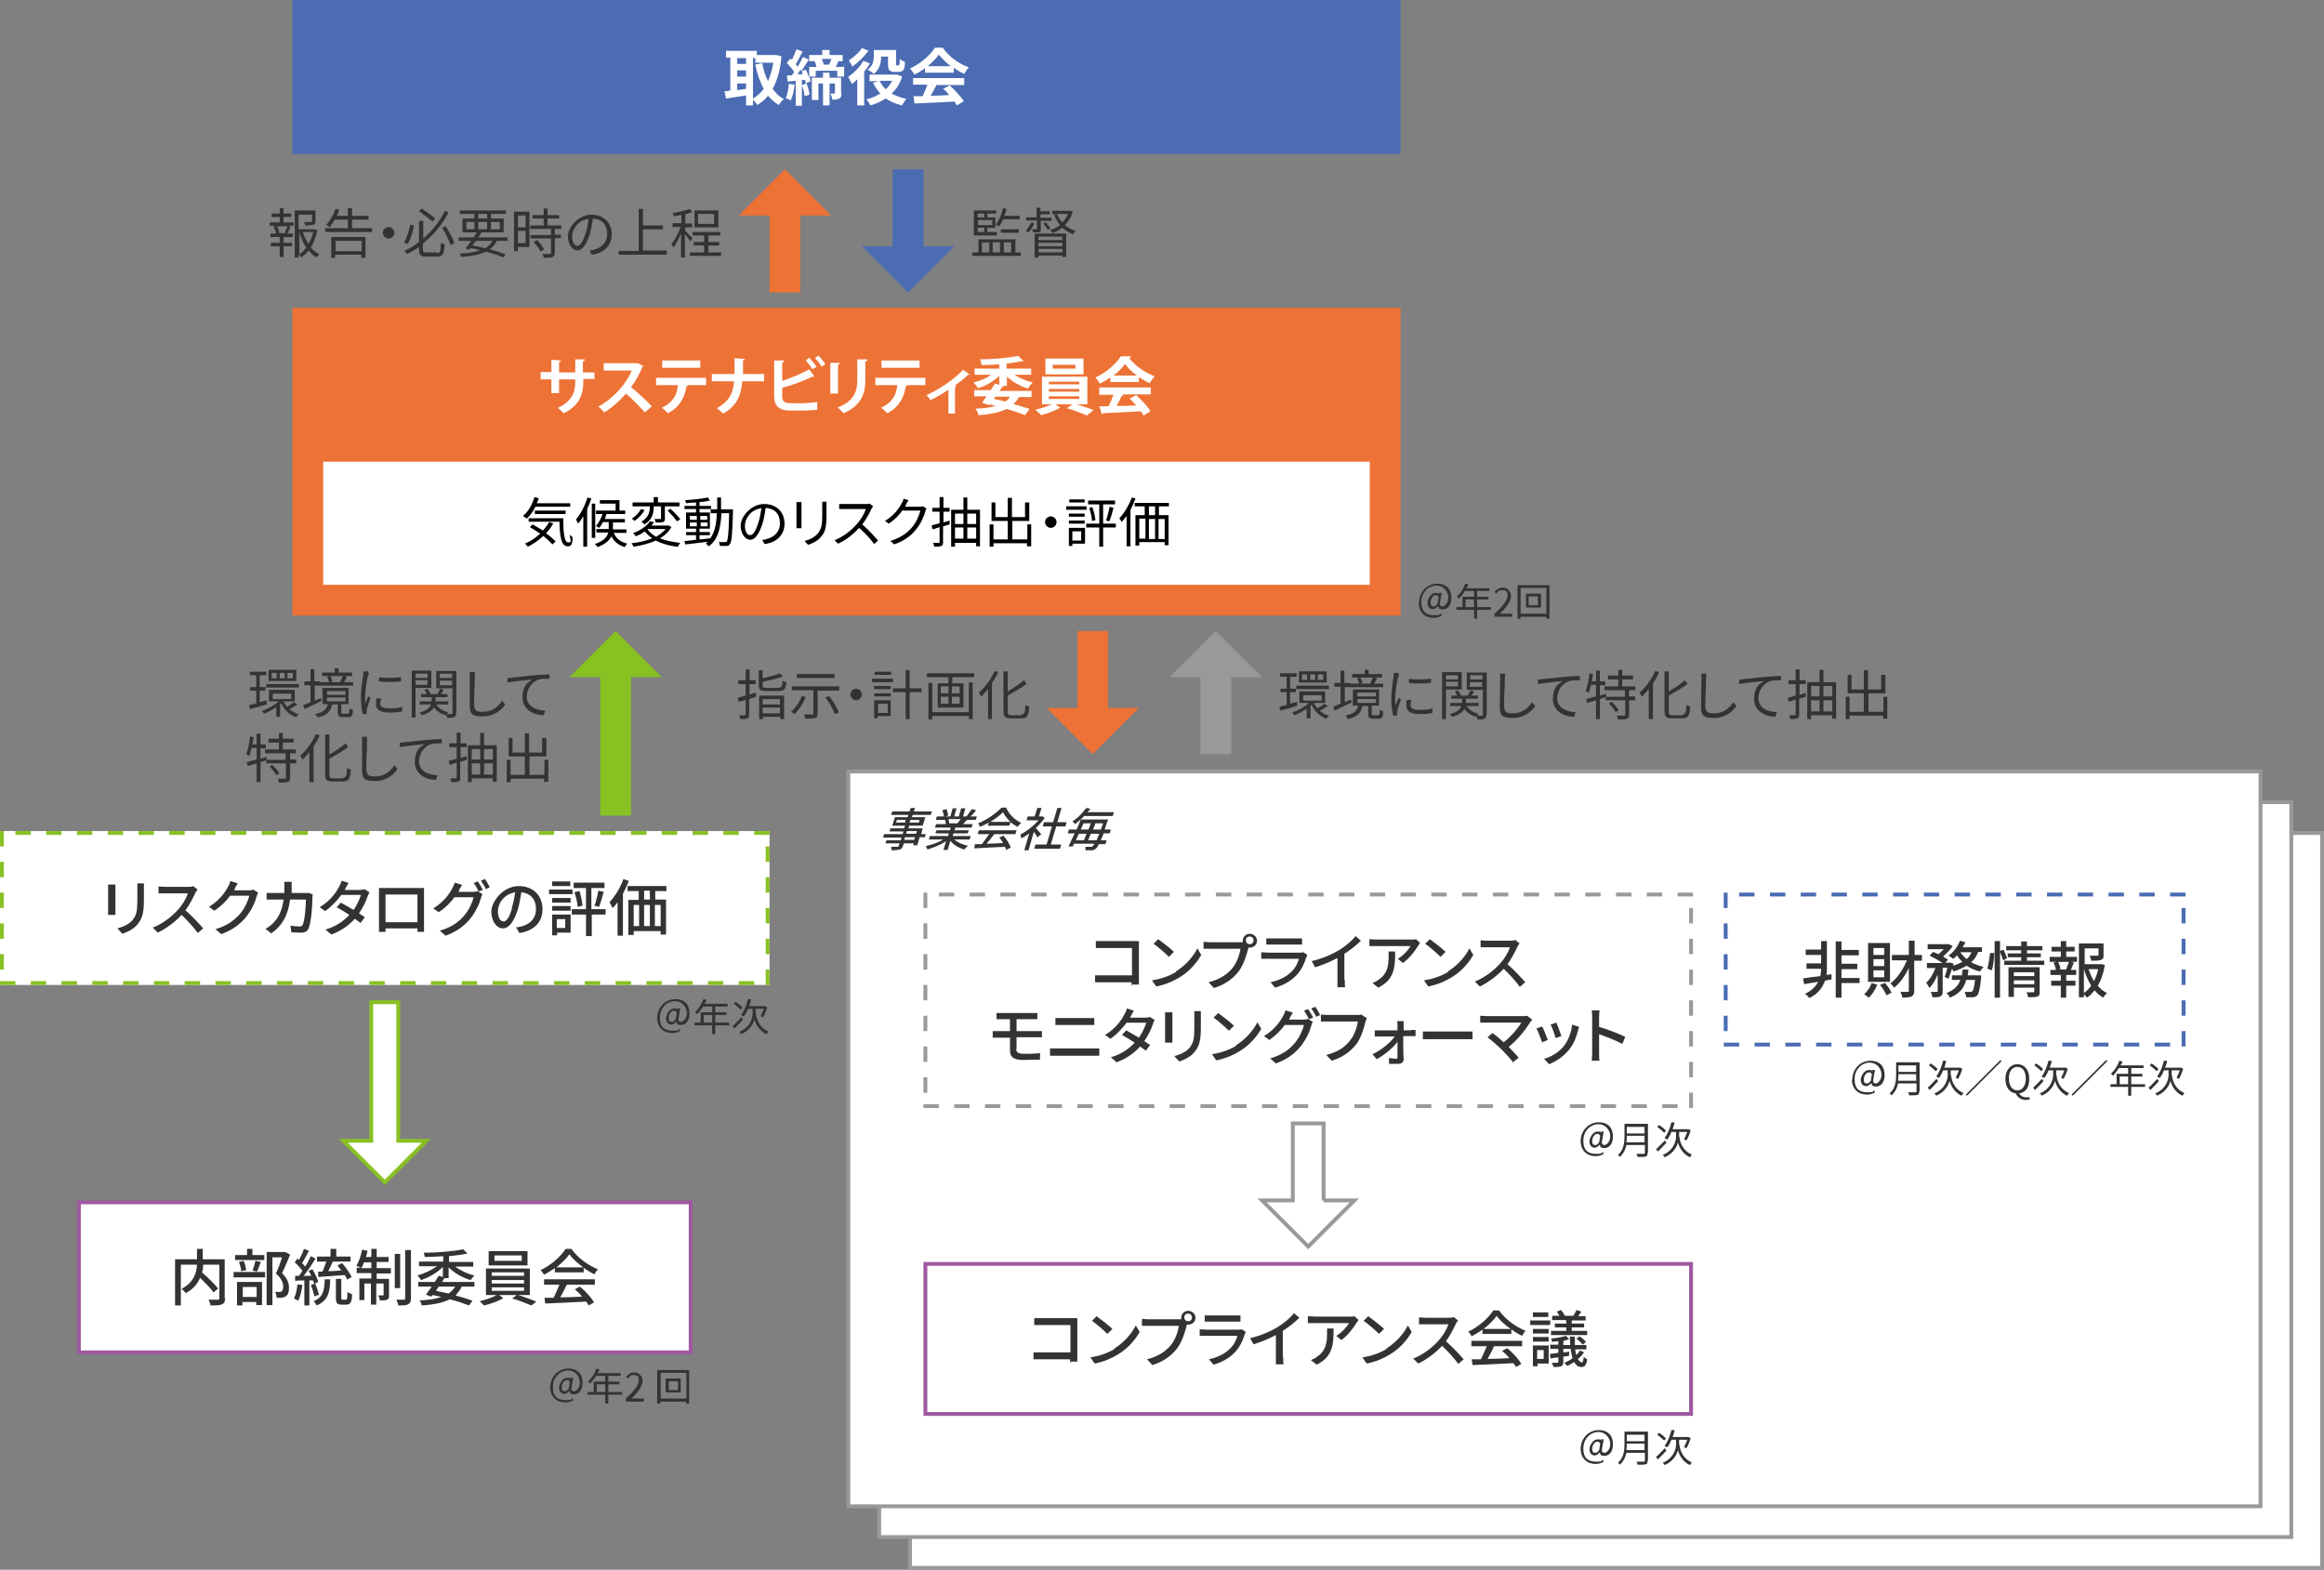 <?xml version="1.0" encoding="UTF-8"?>
<svg id="_レイヤー_1" xmlns="http://www.w3.org/2000/svg" version="1.1" viewBox="0 0 604 408">
  <rect x="0" y="0" width="604" height="408" fill="#808080" stroke="none"/>
  <!-- Generator: Adobe Illustrator 29.0.1, SVG Export Plug-In . SVG Version: 2.1.0 Build 192)  -->
  <defs>
    <style>
      .st0 {
        fill: #ed7235;
      }

      .st1 {
        fill: #88c122;
      }

      .st2 {
        isolation: isolate;
      }

      .st3 {
        fill: #fff;
      }

      .st4 {
        fill: #9f59a0;
      }

      .st5 {
        fill: none;
        stroke: #999;
        stroke-miterlimit: 10;
      }

      .st6 {
        fill: #333;
      }

      .st7 {
        fill: #999;
      }

      .st8 {
        fill: #4b6cb3;
      }
    </style>
  </defs>
  <path class="st3" d="M236.5,216.5h367v191H236.5v-191Z"/>
  <path class="st7" d="M603,217v190H237v-190h366ZM604,216H236v192h368v-192Z"/>
  <path class="st3" d="M228.5,208.5h367v191H228.5v-191Z"/>
  <path class="st7" d="M595,209v190H229v-190h366ZM596,208H228v192h368v-192Z"/>
  <path class="st3" d="M220.5,200.5h367v191H220.5v-191Z"/>
  <path class="st7" d="M587,201v190H221v-190h366ZM588,200H220v192h368v-192Z"/>
  <path class="st7" d="M316,164l-12,12h8v20h8v-20h8l-12-12Z"/>
  <path class="st0" d="M204,44l-12,12h8v20h8v-20h8l-12-12Z"/>
  <path class="st5" d="M344,312v-20h-8v20h-8l12,12,12-12h-8Z"/>
  <path class="st3" d="M89.2,296.5h7.3v-36h7v36h7.3l-10.8,10.8-10.8-10.8Z"/>
  <path class="st1" d="M103,261v36h6.6l-9.6,9.6-9.6-9.6h6.6v-36h6ZM104,260h-8v36h-8l12,12,12-12h-8v-36Z"/>
  <path class="st1" d="M156,176v36h8v-36h8l-12-12-12,12h8Z"/>
  <path class="st8" d="M236,76l12-12h-8v-20h-8v20h-8l12,12Z"/>
  <path class="st0" d="M284,196l12-12h-8v-20h-8v20h-8l12,12Z"/>
  <path class="st8" d="M76,0h288v40H76V0Z"/>
  <path class="st0" d="M76,80h288v80H76v-80Z"/>
  <path class="st3" d="M84,120h272v32H84v-32Z"/>
  <path class="st3" d="M0,216h200v40H0v-40Z"/>
  <path class="st1" d="M200,216h-4v1h4v-1ZM192,216h-4v1h4v-1ZM184,216h-4v1h4v-1ZM176,216h-4v1h4v-1ZM168,216h-4v1h4v-1ZM160,216h-4v1h4v-1ZM152,216h-4v1h4v-1ZM144,216h-4v1h4v-1ZM136,216h-4v1h4v-1ZM128,216h-4v1h4v-1ZM120,216h-4v1h4v-1ZM112,216h-4v1h4v-1ZM104,216h-4v1h4v-1ZM96,216h-4v1h4v-1ZM88,216h-4v1h4v-1ZM80,216h-4v1h4v-1ZM72,216h-4v1h4v-1ZM64,216h-4v1h4v-1ZM56,216h-4v1h4v-1ZM48,216h-4v1h4v-1ZM40,216h-4v1h4v-1ZM32,216h-4v1h4v-1ZM24,216h-4v1h4v-1ZM16,216h-4v1h4v-1ZM8,216h-4v1h4v-1ZM1,216H0v4h1v-4ZM1,224H0v4h1v-4ZM1,232H0v4h1v-4ZM1,240H0v4h1v-4ZM1,248H0v4h1v-4ZM4,255H0v1h4v-1ZM12,255h-4v1h4v-1ZM20,255h-4v1h4v-1ZM28,255h-4v1h4v-1ZM36,255h-4v1h4v-1ZM44,255h-4v1h4v-1ZM52,255h-4v1h4v-1ZM60,255h-4v1h4v-1ZM68,255h-4v1h4v-1ZM76,255h-4v1h4v-1ZM84,255h-4v1h4v-1ZM92,255h-4v1h4v-1ZM100,255h-4v1h4v-1ZM108,255h-4v1h4v-1ZM116,255h-4v1h4v-1ZM124,255h-4v1h4v-1ZM132,255h-4v1h4v-1ZM140,255h-4v1h4v-1ZM148,255h-4v1h4v-1ZM156,255h-4v1h4v-1ZM164,255h-4v1h4v-1ZM172,255h-4v1h4v-1ZM180,255h-4v1h4v-1ZM188,255h-4v1h4v-1ZM196,255h-4v1h4v-1ZM200,252h-1v4h1v-4ZM200,244h-1v4h1v-4ZM200,236h-1v4h1v-4ZM200,228h-1v4h1v-4ZM200,220h-1v4h1v-4Z"/>
  <path class="st3" d="M20.5,312.5h159v39H20.5v-39Z"/>
  <path class="st4" d="M179,313v38H21v-38h158ZM180,312H20v40h160v-40Z"/>
  <path class="st3" d="M240,232h200v56h-200v-56Z"/>
  <path class="st7" d="M440,232h-4v1h4v-1ZM432,232h-4v1h4v-1ZM424,232h-4v1h4v-1ZM416,232h-4v1h4v-1ZM408,232h-4v1h4v-1ZM400,232h-4v1h4v-1ZM392,232h-4v1h4v-1ZM384,232h-4v1h4v-1ZM376,232h-4v1h4v-1ZM368,232h-4v1h4v-1ZM360,232h-4v1h4v-1ZM352,232h-4v1h4v-1ZM344,232h-4v1h4v-1ZM336,232h-4v1h4v-1ZM328,232h-4v1h4v-1ZM320,232h-4v1h4v-1ZM312,232h-4v1h4v-1ZM304,232h-4v1h4v-1ZM296,232h-4v1h4v-1ZM288,232h-4v1h4v-1ZM280,232h-4v1h4v-1ZM272,232h-4v1h4v-1ZM264,232h-4v1h4v-1ZM256,232h-4v1h4v-1ZM248,232h-4v1h4v-1ZM241,232h-1v4h1v-4ZM241,240h-1v4h1v-4ZM241,248h-1v4h1v-4ZM241,256h-1v4h1v-4ZM241,264h-1v4h1v-4ZM241,272h-1v4h1v-4ZM241,280h-1v4h1v-4ZM244,287h-4v1h4v-1ZM252,287h-4v1h4v-1ZM260,287h-4v1h4v-1ZM268,287h-4v1h4v-1ZM276,287h-4v1h4v-1ZM284,287h-4v1h4v-1ZM292,287h-4v1h4v-1ZM300,287h-4v1h4v-1ZM308,287h-4v1h4v-1ZM316,287h-4v1h4v-1ZM324,287h-4v1h4v-1ZM332,287h-4v1h4v-1ZM340,287h-4v1h4v-1ZM348,287h-4v1h4v-1ZM356,287h-4v1h4v-1ZM364,287h-4v1h4v-1ZM372,287h-4v1h4v-1ZM380,287h-4v1h4v-1ZM388,287h-4v1h4v-1ZM396,287h-4v1h4v-1ZM404,287h-4v1h4v-1ZM412,287h-4v1h4v-1ZM420,287h-4v1h4v-1ZM428,287h-4v1h4v-1ZM436,287h-4v1h4v-1ZM440,284h-1v4h1v-4ZM440,276h-1v4h1v-4ZM440,268h-1v4h1v-4ZM440,260h-1v4h1v-4ZM440,252h-1v4h1v-4ZM440,244h-1v4h1v-4ZM440,236h-1v4h1v-4Z"/>
  <path class="st3" d="M240.5,328.5h199v39h-199v-39Z"/>
  <path class="st4" d="M439,329v38h-198v-38h198ZM440,328h-200v40h200v-40Z"/>
  <path class="st3" d="M203.1,14.7c-.3,3.5-1.1,6.2-2.3,8.4.8,1.1,1.7,2,2.9,2.6-.4.4-1,1.1-1.3,1.6-1.1-.7-2-1.5-2.8-2.4-.8,1-1.8,1.8-2.8,2.4-.2-.4-.7-1-1.1-1.4v1.5h-1.8v-2.6c-1.8.3-3.7.6-5.2.8l-.4-1.9c.4,0,.9,0,1.5-.2v-8.5h-1.1v-1.8h8v1.1h5.1l1.2.3h.1ZM191.6,15.1v1.5h2.3v-1.5h-2.3ZM191.6,19.9h2.3v-1.6h-2.3v1.6ZM191.6,23.4c.7,0,1.5-.2,2.3-.3v-1.4h-2.3v1.7h0ZM195.7,25.6c1.1-.6,2-1.5,2.8-2.5-1-1.8-1.7-3.9-2.2-6.3l1.8-.4c.3,1.7.8,3.3,1.5,4.7.6-1.4,1.1-3,1.4-4.8h-4.7v-1.2h-.6v10.5h0Z"/>
  <path class="st3" d="M206.5,22c-.1,1.5-.5,3.1-1,4.1-.3-.2-1-.5-1.3-.6.5-.9.7-2.4.8-3.7l1.5.2ZM219.4,16.9v3h-1.8v-1.5h-5.6v1.5h-1.6c.1.4.2.8.3,1.2l-1.3.6c0-.3-.1-.6-.2-.9h-.8v6.7h-1.6v-6.5l-2.1.2-.2-1.6h1.3c.2-.3.4-.6.6-.9-.4-.7-1.2-1.6-1.9-2.3l.9-1.2c.1.1.3.2.4.4.4-.9.9-2,1.2-2.8l1.6.6c-.6,1.1-1.2,2.4-1.8,3.3.2.2.4.4.5.7.5-.9,1-1.8,1.4-2.6l1.5.7c-.6,1-1.3,2-2,3.1l1.2-.5c.4.7.7,1.5.9,2.2v-2.9h1.9c-.1-.5-.3-1.1-.5-1.5h-1.4v-1.6h3.4v-1.3h1.9v1.3h3.4v1.6h-1.1c-.3.6-.5,1.1-.7,1.5h2.1v-.5ZM208.6,19.2c-.1-.4-.3-.8-.5-1.1-.3.4-.6.8-.8,1.2h1.3ZM209.6,21.7c.4.9.7,2.1.8,2.9l-1.3.4c0-.8-.4-2-.7-2.9l1.2-.4ZM218.7,24.1c0,.7,0,1.2-.6,1.5-.4.3-1,.3-1.8.3,0-.5-.3-1.2-.5-1.6h1c.1,0,.2,0,.2-.2v-2.4h-1.4v5.7h-1.7v-5.7h-1.2v4.3h-1.7v-5.8h2.9v-1.3h1.7v1.3h3v4h.1ZM213.6,15.3c.2.5.4,1.1.5,1.5h1.4c.2-.5.4-1,.6-1.5,0,0-2.5,0-2.5,0Z"/>
  <path class="st3" d="M226.1,16.5c-.4.7-.9,1.4-1.5,2.1v8.8h-1.8v-6.8c-.5.5-.9.9-1.4,1.2-.2-.4-.7-1.4-1-1.8,1.5-1,3.1-2.6,4-4.2l1.7.7h0ZM225.7,13.2c-1.1,1.5-2.7,3.1-4.2,4.1-.2-.4-.6-1.2-.9-1.6,1.3-.8,2.7-2.1,3.4-3.2l1.8.7h-.1ZM234.5,19.8c-.6,1.9-1.5,3.4-2.8,4.5,1.1.6,2.4,1.1,3.9,1.4-.4.4-.9,1.2-1.2,1.7-1.6-.4-3-1-4.2-1.8-1.2.8-2.6,1.4-4,1.8-.2-.5-.7-1.2-1-1.6,1.3-.3,2.5-.8,3.6-1.5-.8-.8-1.4-1.8-1.9-2.8l1.4-.4h-2.3v-1.7h7.2l1.3.5h0ZM229,14.7c0,1.5-.3,3.3-1.9,4.5-.3-.3-1.2-.9-1.6-1.1,1.4-1,1.6-2.4,1.6-3.5v-1.6h5.8v4h.7s.1-.1.2-.4,0-.7,0-1.3c.3.3,1,.6,1.4.8,0,.7-.1,1.4-.2,1.7-.1.3-.3.5-.6.7-.2.1-.7.2-1,.2h-1c-.4,0-.9-.1-1.2-.4s-.4-.7-.4-1.7v-1.9h-2.1.3ZM228.6,21c.4.8.9,1.5,1.6,2.2.7-.6,1.2-1.4,1.7-2.2h-3.3Z"/>
  <path class="st3" d="M240.3,17.8c-.8.6-1.8,1.2-2.7,1.6-.2-.5-.7-1.2-1.1-1.6,2.7-1.2,5.3-3.5,6.5-5.4h2c1.7,2.4,4.2,4.2,6.8,5.1-.5.5-.9,1.2-1.2,1.7-.9-.4-1.8-.9-2.7-1.6v1.3h-7.5v-1.2h-.1ZM237.4,20.3h13.2v1.8h-7.2c-.5.9-1,1.9-1.5,2.8,1.5,0,3.2-.1,4.8-.2-.5-.6-1-1.2-1.6-1.6l1.7-.9c1.4,1.2,2.9,2.9,3.7,4.1l-1.8,1.1c-.2-.3-.4-.6-.6-1-3.8.2-7.7.4-10.4.5l-.3-1.9h2.4c.4-1,.9-2,1.2-3h-3.7v-1.8h.1ZM247.1,17.2c-1.2-.9-2.3-2-3.1-3-.7,1-1.7,2-2.9,3h6Z"/>
  <path d="M139.2,131.6c-.6,1.3-1.4,2.4-2.3,3.2-.2-.2-.7-.5-1-.7,1.4-1.1,2.4-2.9,3-4.9l1.1.3c-.1.4-.3.9-.5,1.3h8.7v.9h-9.1.1ZM143.7,136.2c-.5.9-1.1,1.7-1.8,2.4,1,.7,1.9,1.5,2.5,2.1l-.8.8c-.6-.6-1.4-1.4-2.4-2.2-1.2,1.1-2.6,2.1-4,2.8-.2-.2-.5-.6-.8-.8,1.5-.6,2.8-1.5,4-2.6-.9-.6-1.8-1.2-2.7-1.7l.7-.7c.9.5,1.8,1,2.7,1.6.6-.7,1.2-1.4,1.6-2.2l1,.3h0v.2ZM146.4,134.7c0,3.6.2,6.3,1.3,6.3s.4-.8.4-2c.2.2.5.5.7.6,0,1.8-.3,2.4-1.2,2.4-1.8,0-2.1-2.6-2.2-6.4h-8v-.9h9ZM139,133.6v-.9h8v.9h-8Z"/>
  <path d="M153.7,129.6c-.3.9-.7,1.8-1.1,2.7v9.8h-1v-7.9c-.4.7-.9,1.4-1.4,1.9,0-.3-.4-.8-.5-1.1,1.2-1.4,2.3-3.5,3-5.7l1,.3ZM153.8,130.9h.9v8.9h-.9v-8.9ZM159.5,138.4c.4,1.1,1.2,2.3,3.5,2.9-.2.2-.5.6-.6.9-2-.6-2.9-1.7-3.5-2.8-.5,1-1.5,2-3.6,2.8-.1-.2-.4-.6-.7-.8,2.4-.8,3.2-1.9,3.5-3h-3.1v-.9h3.2v-1.8h-1.5c-.3.6-.6,1.1-1,1.5-.2-.1-.6-.4-.8-.5.7-.8,1.3-1.9,1.7-3.1h-1.7v-.9h5.1v-1.8h-4.1v-.9h5.1v2.7h1.5v.9h-5.5.6c-.1.5-.3.9-.4,1.3h5.2v.9h-3.1v1.8h3.5v.9h-3.4.1Z"/>
  <path d="M167.5,132.6c-.6,1.1-1.6,2.1-2.6,2.8-.2-.2-.5-.5-.7-.6,1-.6,1.9-1.6,2.4-2.5l1,.3h0ZM174.5,137c-.7,1.2-1.7,2.2-3,2.9,1.5.6,3.3,1,5.3,1.2-.2.2-.5.7-.6,1-2.2-.2-4.2-.8-5.8-1.6-1.7.8-3.8,1.3-5.8,1.6,0-.3-.3-.7-.5-.9,1.9-.2,3.8-.6,5.4-1.3-.7-.5-1.4-1.1-1.9-1.8-.7.5-1.5,1-2.4,1.3-.1-.3-.4-.6-.7-.8,2.1-.8,3.7-2,4.4-3.1l1.1.2c-.2.3-.5.6-.7.9h4.5l.7.4h0ZM168.9,131.6h-4.5v-1h5.5v-1.4h1.1v1.4h5.6v1h-3.8v3.1c0,.5,0,.8-.5,1-.4.1-1,.1-1.9.1,0-.3-.2-.6-.3-.9h1.5q.2,0,.2-.2v-3.1h-1.9c0,1.5-.2,3.4-2.4,4.7-.2-.2-.5-.5-.8-.7,2-1.2,2.2-2.8,2.2-3.9h0ZM168.3,137.6c.5.7,1.3,1.4,2.2,1.9,1-.5,1.8-1.2,2.5-2h-4.7ZM174.3,132.3c.9.8,2,1.9,2.5,2.7l-.9.5c-.5-.8-1.5-1.9-2.4-2.8l.8-.5h0Z"/>
  <path d="M190.5,132.5v.5c-.2,5.9-.3,7.8-.8,8.4-.2.4-.5.5-.9.5h-1.7c0-.3-.1-.7-.3-1h1.6c.3,0,.4,0,.5-.2.3-.4.5-2.3.6-7.3h-2c-.2,3.7-.8,6.8-3.3,8.6-.2-.2-.5-.6-.8-.7.2-.2.4-.3.6-.5-2.1.3-4.3.5-5.9.7l-.2-.9c.8,0,1.9-.2,3-.3v-1.2h-2.6v-.8h2.6v-.9h-2.6v-4.2h2.6v-.9h-3v-.8h3v-.9c-.9,0-1.8.1-2.6.2,0-.2-.1-.6-.3-.8,2.1-.1,4.6-.4,6-.7l.5.8c-.8.2-1.7.3-2.7.4v1h3v.8h-3v.9h2.7v4.2h-2.7v.9h2.7v.8h-2.7v1.1c.9,0,1.9-.2,2.8-.3h0c1.2-1.6,1.6-3.8,1.7-6.5h-1.6v-1h1.7v-3.1h1v3.1h3.1ZM179.3,135.1h1.8v-1h-1.8v1ZM181.1,136.8v-1h-1.8v1h1.8ZM182,134.1v1h1.8v-1h-1.8ZM183.9,135.8h-1.8v1h1.8v-1Z"/>
  <path d="M198,140.3c.4,0,.9,0,1.2-.2,1.8-.4,3.5-1.7,3.5-4.1s-1.3-3.8-3.7-4c-.2,1.3-.4,2.7-.8,4-.9,2.8-2,4.3-3.2,4.3s-2.5-1.4-2.5-3.7,2.7-5.6,6.1-5.6,5.3,2.3,5.3,5.1-1.9,4.9-5.2,5.3l-.6-1.1h-.1ZM197.1,135.8c.4-1.1.6-2.5.8-3.7-2.7.3-4.3,2.6-4.3,4.5s.8,2.5,1.4,2.5,1.4-.9,2.1-3.3h0Z"/>
  <path d="M208.3,130.5v6.8h-1.3v-6.8h1.3ZM214.8,130.4v3.5c0,3.4-.4,4.5-1.5,5.7-.9,1.1-2.3,1.7-3.3,2l-.9-1c1.3-.3,2.5-.9,3.4-1.9,1-1.2,1.2-2.3,1.2-4.9v-3.4h1.3-.2Z"/>
  <path d="M226.9,131.6c0,.1-.3.4-.4.6-.5,1.2-1.4,2.8-2.4,4.1,1.5,1.3,3.2,3.1,4.1,4.2l-1,.9c-.9-1.2-2.4-2.9-3.9-4.2-1.5,1.6-3.4,3.2-5.5,4.1l-.9-.9c2.3-.9,4.3-2.5,5.8-4.2,1-1.1,2-2.7,2.3-3.9h-6.9v-1.3h6.8c.5,0,.8,0,1.1-.1l.7.5.2.2Z"/>
  <path d="M240.8,132.2c-.1.2-.3.5-.3.7-.4,1.4-1.2,3.3-2.5,4.8-1.3,1.6-2.9,2.8-5.6,3.8l-1-.9c2.6-.8,4.3-2,5.6-3.5,1.1-1.3,1.9-3.1,2.2-4.4h-4.7c-.8,1.2-2,2.4-3.5,3.4l-1-.7c2.4-1.4,3.8-3.5,4.4-4.7.2-.2.4-.7.4-1.1l1.3.4c-.2.4-.5.8-.6,1.1,0,.2-.2.4-.3.6h3.8c.4,0,.7,0,.9-.1l.9.6h0Z"/>
  <path d="M246.8,136.3l-1.7.5v4.1c0,.6-.1.9-.5,1-.4.2-.9.2-1.8.2,0-.3-.2-.7-.3-1h1.4c.2,0,.3,0,.3-.3v-3.8l-1.8.6-.3-1c.6-.2,1.3-.4,2.1-.6v-3h-1.9v-1h1.9v-2.8h1v2.8h1.6v1h-1.6v2.8c.5-.2,1-.3,1.6-.5v.9h.1-.1ZM254.7,132.5v9.5h-1v-.9h-5.5v1h-1v-9.6h3.2v-3.2h1v3.2h3.3ZM248.2,133.5v2.7h2.2v-2.7h-2.2ZM248.2,140h2.2v-2.9h-2.2v2.9ZM251.4,133.5v2.7h2.3v-2.7h-2.3ZM253.7,140v-2.9h-2.3v2.9h2.3Z"/>
  <path d="M268,136.3v5.7h-1.1v-.8h-8.7v.9h-1v-5.8h1v3.9h3.7v-4.8h-4.2v-4.8h1v3.8h3.2v-5h1.1v5h3.4v-3.8h1.1v4.8h-4.4v4.8h3.9v-3.9h1.1-.1Z"/>
  <path d="M273.1,134.2c.8,0,1.5.7,1.5,1.5s-.7,1.5-1.5,1.5-1.5-.7-1.5-1.5.7-1.5,1.5-1.5Z"/>
  <path d="M282.4,132.5h-5.3v-.9h5.3v.9ZM281.9,141.3h-3.2v.6h-.9v-4.7h4.2v4h-.1ZM277.8,133.5h4.1v.8h-4.1v-.8ZM277.8,135.3h4.1v.8h-4.1v-.8ZM281.9,130.6h-4v-.8h4v.8ZM278.7,138.1v2.4h2.3v-2.4h-2.3ZM290,137.1h-3.3v5h-1v-5h-3.4v-1h3.4v-5h-2.9v-1h7v1h-3.1v5h3.3v1h0ZM283.9,131.8c.4,1.1.7,2.5.8,3.4l-.9.2c0-.9-.4-2.4-.7-3.4l.8-.2h0ZM287.5,135.2c.3-.9.7-2.5.9-3.5l1,.3c-.3,1.2-.7,2.6-1.1,3.5l-.8-.2h0Z"/>
  <path d="M295.1,129.6c-.4,1-.8,2-1.3,2.9v9.5h-1v-7.9c-.4.6-.9,1.1-1.3,1.6,0-.2-.4-.7-.6-1,1.3-1.3,2.5-3.4,3.3-5.4l1,.3h-.1ZM301.2,131.6v2.3h2.5v7.8h-1v-.8h-6.6v.9h-1v-7.9h2.4v-2.3h-2.6v-.9h8.9v.9h-2.7.1ZM296.1,140h1.6v-5.2h-1.6v5.2ZM300.2,131.6h-1.6v2.3h1.6v-2.3ZM298.6,134.9v5.2h1.6v-5.2h-1.6ZM302.7,134.9h-1.6v5.2h1.6v-5.2Z"/>
  <g>
    <path class="st6" d="M69.5,183c-1.6.5-3.2,1-4.5,1.3l-.3-1c.5-.1,1.2-.3,1.9-.5v-3.3h-1.6v-.9h1.6v-3.1h-1.7v-.9h4.3v.9h-1.7v3.1h1.5v.9h-1.5v3l1.8-.5v.9h.2ZM77.3,183.1c-.6.4-1.4.9-2.1,1.2.7.6,1.5,1.1,2.4,1.3-.2.2-.5.6-.7.8-1.7-.6-3-1.9-3.8-3.6,0,0-.2.2-.3.2v3.3h-1v-2.5c-1,.7-2.2,1.3-3.2,1.7,0-.2-.4-.6-.6-.7,1.5-.5,3.2-1.4,4.4-2.5h-2.5v-3h6.7v3h-2.9c.2.5.5.9.9,1.4.6-.3,1.4-.9,1.8-1.2l.7.5h.2ZM77.7,177.8v.9h-8.5v-.9h8.5ZM77,177h-7.2v-2.9h7.2v2.9ZM71.9,174.9h-1.3v1.4h1.3v-1.4ZM70.9,181.7h4.8v-1.4h-4.8v1.4ZM74,174.9h-1.3v1.4h1.3v-1.4ZM76.1,174.9h-1.4v1.4h1.4v-1.4Z"/>
    <path class="st6" d="M83.5,182.2l-4.3,2.1-.4-1c.5-.2,1.2-.5,1.9-.8v-4.4h-1.6v-1h1.6v-3.2h1v3.2h1.5v.2h2.3c0-.4-.3-1-.5-1.4l.7-.2h-2v-.9h3.3v-1.1h1v1.1h3.5v.9h-2.1l.8.2c-.3.5-.5,1-.8,1.4h2.4v.9h-10v3.9c.5-.2,1.1-.5,1.6-.7l.2.9h0ZM90.4,185.5c.3,0,.4-.2.4-1.4.2.2.6.3.9.4,0,1.6-.4,1.9-1.2,1.9h-1.4c-1,0-1.3-.3-1.3-1.2v-2.1h-1.5c-.3,1.7-1.2,2.8-3.8,3.4,0-.3-.4-.7-.6-.9,2.3-.5,3-1.3,3.3-2.6h-1.4v-4.2h6.8v4.2h-1.9v2.1c0,.3,0,.4.4.4h1.3ZM85,180.6h4.8v-1h-4.8v1ZM85,182.3h4.8v-1h-4.8v1ZM85.8,175.6c.3.5.5,1.1.6,1.5l-.6.2h3-.4c.2-.5.5-1.2.7-1.6h-3.3Z"/>
    <path class="st6" d="M95.9,174.9c0,.2-.2.7-.3.9-.3,1.3-.7,3.8-.7,5.3s0,1.2,0,1.9c.2-.6.5-1.4.8-2l.6.4c-.3,1-.9,2.5-1,3.1v1.1h-1c-.3-1-.5-2.6-.5-4.5s.4-4.4.6-5.6v-1h1.3v.4ZM99,181.6c0,.5-.2.9-.2,1.3,0,.6.4,1.2,2.3,1.2s2.3-.1,3.4-.4v1.2c-.8.2-2,.3-3.4.3-2.3,0-3.4-.8-3.4-2.1s0-1.1.2-1.6h1.1ZM98.5,176c1.5.3,4.3.2,5.7,0v1.1c-1.5.2-4.2.2-5.7,0v-1.1Z"/>
    <path class="st6" d="M108,178.8v7.7h-1v-12.2h5.1v4.5h-4.1ZM108,175.1v1.1h3.1v-1.1h-3.1ZM111.1,178v-1.2h-3.1v1.2h3.1ZM118.5,185.3c0,.6,0,.9-.5,1.1-.4.2-1,.2-1.8.2,0-.3-.2-.7-.3-.9v.2c-1.5-.4-2.5-1.1-3.1-2.1-.4.8-1.3,1.6-3.2,2.1,0-.2-.4-.5-.6-.7,2-.5,2.7-1.3,3-2.1h-2.9v-.8h3.1v-1.1h-2.8v-.8h1.5c0-.4-.4-.8-.6-1.1l.8-.3c.3.4.7,1,.8,1.4h1.8l.7-1.4.9.3c-.2.4-.5.8-.7,1.1h1.7v.8h-3.1v1.1h3.3v.8h-3.1c.6,1,1.6,1.7,3.1,2,0,.1-.3.3-.4.5h1.3q.2,0,.2-.3v-6.4h-4.2v-4.5h5.2v11h-.1ZM114.3,175.1v1.1h3.2v-1.1h-3.2ZM117.5,178.1v-1.2h-3.2v1.2h3.2Z"/>
    <path class="st6" d="M123.4,174.6c0,.4,0,.9,0,1.4,0,1.6-.2,4.8-.2,6.9s1,2.1,2.3,2.1c2.6,0,4-1.4,5-2.9l.8,1c-.9,1.3-2.7,3.1-5.8,3.1s-3.4-.8-3.4-3.1,0-5.6,0-7,0-1,0-1.4h1.4,0Z"/>
    <path class="st6" d="M133,176.1c.9,0,3.5-.4,6.1-.6,1.5-.1,2.8-.2,3.7-.2v1.1c-.8,0-2,0-2.7.2-2,.6-3.2,2.7-3.2,4.4,0,2.7,2.5,3.6,4.8,3.7l-.4,1.2c-2.6,0-5.5-1.5-5.5-4.6s1.3-3.9,2.6-4.7c-1.2.1-5,.5-6.5.8v-1.2h1.1,0Z"/>
    <path class="st6" d="M75.4,195.7v1.7h1.6v1h-1.6v3.7c0,.6,0,.9-.6,1.1-.4.2-1.2.2-2.3.2,0-.3-.2-.7-.3-1h1.8c.2,0,.3,0,.3-.3v-3.7h-5.1v-.8l-1.5.5v5.2h-1v-4.9l-2.3.7-.3-1c.7-.2,1.6-.4,2.6-.7v-3h-1.3c-.2.8-.4,1.5-.6,2.1-.2-.1-.6-.4-.8-.5.5-1.2.8-3,1-4.6l.9.2c0,.6-.2,1.3-.3,1.9h1.1v-2.8h1v2.8h1.4v1h-1.4v2.7l1.6-.5v.8h4.9v-1.7h-5.3v-1h3.6v-1.8h-2.7v-1h2.7v-1.5h1v1.5h2.8v1h-2.8v1.8h3.4v1h-1.7.2ZM70.8,198.8c.7.7,1.5,1.6,1.8,2.2l-.8.5c-.3-.6-1.1-1.6-1.7-2.3l.8-.5h-.1Z"/>
    <path class="st6" d="M83.1,191.1c-.4,1-1,2-1.6,2.9v9.3h-1.1v-7.8c-.6.7-1.2,1.4-1.8,2,0-.3-.4-.8-.6-1.1,1.6-1.3,3.1-3.4,4.1-5.6l1,.3h0ZM89.2,202.1c.8,0,.9-.5,1-2.5.3.2.7.4,1,.4-.2,2.3-.5,3.1-1.9,3.1h-2.9c-1.5,0-1.9-.4-1.9-1.9v-10.3h1.1v5.2c1.6-.9,3.2-2,4.2-2.9l.7.9c-1.3,1.1-3.2,2.1-4.9,3.1v4.1c0,.8.2,1,.9,1h2.7v-.2Z"/>
    <path class="st6" d="M95.4,191.4c0,.4,0,.9,0,1.4,0,1.6-.2,4.8-.2,6.9s1,2.1,2.3,2.1c2.5,0,4-1.4,5-2.9l.8,1c-.9,1.3-2.7,3.1-5.8,3.1s-3.4-.8-3.4-3.1,0-5.6,0-7,0-1,0-1.4h1.4,0Z"/>
    <path class="st6" d="M105,192.9c.9,0,3.5-.4,6.1-.6,1.5-.1,2.8-.2,3.7-.2v1.1c-.8,0-2,0-2.7.2-2,.6-3.2,2.7-3.2,4.4,0,2.7,2.5,3.6,4.8,3.7l-.4,1.2c-2.6,0-5.5-1.5-5.5-4.6s1.3-3.9,2.6-4.7c-1.2.1-5,.5-6.5.8v-1.2h1.1Z"/>
    <path class="st6" d="M121.3,197.5l-1.7.5v4.1c0,.6,0,.9-.5,1-.4.2-.9.2-1.8.2,0-.3-.2-.7-.3-1h1.4c.2,0,.3,0,.3-.3v-3.8l-1.8.6-.3-1c.6-.2,1.3-.4,2.1-.6v-3h-1.9v-1h1.9v-2.8h1v2.8h1.6v1h-1.6v2.8c.5-.2,1-.3,1.6-.5v.9h0,0ZM129.1,193.7v9.5h-1v-.9h-5.5v1h-1v-9.6h3.2v-3.2h1v3.2h3.3ZM122.6,194.7v2.7h2.2v-2.7h-2.2ZM122.6,201.3h2.2v-2.9h-2.2v2.9ZM125.8,194.7v2.7h2.3v-2.7h-2.3ZM128.1,201.3v-2.9h-2.3v2.9h2.3Z"/>
    <path class="st6" d="M142.5,197.5v5.7h-1.1v-.8h-8.7v.9h-1v-5.8h1v3.9h3.7v-4.8h-4.2v-4.8h1v3.8h3.2v-5h1.1v5h3.4v-3.8h1.1v4.8h-4.4v4.8h3.9v-3.9h1.1-.1Z"/>
    <path class="st6" d="M73.7,57.8h2.6v.9h-1.5l.7.2c-.3.6-.5,1.3-.8,1.8h1.4v.9h-2.4v1.5h2.2v.9h-2.2v2.8h-1v-2.8h-2.3v-.9h2.3v-1.5h-2.4v-.9h1.4c0-.5-.3-1.2-.6-1.8l.7-.2h-1.7v-.9h2.6v-1.4h-2.1v-.9h2.1v-1.4h1v1.4h2v.9h-2s0,1.4,0,1.4ZM74,60.6c.2-.5.5-1.3.7-1.8h-2.7c.3.6.6,1.4.6,1.8h-.5c0,0,2.4,0,2.4,0l-.5-.2h0ZM82.5,59.7c-.3,1.7-.9,3.3-1.7,4.6.6.8,1.4,1.4,2.2,1.8-.2.2-.5.6-.7.8-.8-.4-1.5-1.1-2.1-1.8-.5.7-1.2,1.3-1.9,1.8,0-.2-.4-.5-.7-.7v.7h-1v-12.2h5.4v2.7c0,.5,0,.8-.5,1-.4,0-1.1.2-2.2.2,0-.3-.2-.6-.3-.9h1.8c.2,0,.3,0,.3-.2v-1.7h-3.5v3.8h4.2l.6.2h0ZM77.7,66.2c.7-.5,1.4-1.1,1.9-1.9-.8-1.1-1.4-2.5-1.8-4h0v5.8h0ZM78.7,60.3c.3,1.1.9,2.2,1.5,3.1.5-1,1-2,1.2-3.1h-2.7Z"/>
    <path class="st6" d="M96.7,59.3v1h-12.2v-1h5.9v-2.2h-3.4c-.4.7-.9,1.4-1.3,1.9-.2,0-.7-.4-.9-.6,1-1,1.9-2.6,2.4-4.1l1,.2c-.2.6-.4,1.1-.7,1.6h2.9v-2h1.1v2h4.3v1h-4.3v2.2h5.3-.1ZM86.1,61.6h8.9v5.4h-1.1v-.8h-6.8v.8h-1v-5.4ZM87.2,62.6v2.7h6.8v-2.7s-6.8,0-6.8,0Z"/>
    <path class="st6" d="M101,59c.8,0,1.5.7,1.5,1.5s-.7,1.5-1.5,1.5-1.5-.7-1.5-1.5.7-1.5,1.5-1.5Z"/>
    <path class="st6" d="M107.6,58.6c-.3,1.6-.8,3.5-1.6,4.8l-1-.4c.8-1.2,1.3-3.1,1.6-4.6l1,.2ZM113.6,65.8c.8,0,.9-.4,1-2.7.3.2.7.4,1,.4-.2,2.5-.5,3.2-2,3.2h-2.8c-1.5,0-1.9-.4-1.9-1.8v-.7c-1,.7-2,1.3-3.1,1.8-.2-.2-.5-.6-.7-.8,1.4-.6,2.6-1.4,3.8-2.3v-5.5h1.1v4.6c2.4-2.1,4.4-4.6,5.6-7.2l1,.4c-1.6,3-3.8,5.8-6.7,8.1v1.5c0,.7.2.8,1,.8h2.7v.2ZM112.4,57.6c-.8-.7-2.3-1.9-3.5-2.7l.7-.7c1.2.8,2.7,1.9,3.5,2.6,0,0-.7.8-.7.8ZM115.8,58.8c1,1.4,1.9,3.2,2.3,4.4l-1,.5c-.4-1.2-1.3-3.1-2.2-4.5l.9-.4h0Z"/>
    <path class="st6" d="M129.1,62.6c-.4.9-1,1.6-1.8,2.2,1.6.4,3,.9,4.1,1.3l-.6.8c-1.2-.5-2.7-1-4.5-1.5-1.6.8-3.7,1.2-6.5,1.4,0-.3-.2-.7-.4-.9,2.2,0,4-.4,5.4-.9-.8-.2-1.7-.4-2.5-.5l-.3.4-1-.3c.4-.5,1-1.3,1.5-2h-3.3v-.9h3.9c.3-.4.6-.9.8-1.3h-3.7v-3.6h3.1v-1.2h-3.8v-.9h12v.9h-3.9v1.2h3.3v3.6h-6.2.4c-.2.5-.5.9-.8,1.3h7.6v.9h-2.8,0ZM121.2,59.6h2.1v-1.9h-2.1v1.9ZM123.7,62.6c-.3.4-.6.8-.9,1.2,1.1.2,2.2.4,3.3.7.8-.5,1.4-1.1,1.9-1.9h-4.3ZM124.3,56.8h2.3v-1.2h-2.3v1.2ZM126.6,59.6v-1.9h-2.3v1.9h2.3ZM127.6,57.7v1.9h2.3v-1.9s-2.3,0-2.3,0Z"/>
    <path class="st6" d="M137.6,64.2h-3v1.1h-1v-10.3h4v9.1h0ZM134.6,56v3.1h2v-3.1h-2ZM136.6,63.2v-3.2h-2v3.2h2ZM144.2,59.4v1.6h1.6v.9h-1.6v3.8c0,.6-.2.9-.6,1.1-.4.2-1.1.2-2.3.2,0-.3-.2-.7-.3-1h1.9c.2,0,.3,0,.3-.3v-3.7h-5.3v-.9h5.3v-1.6h-5.4v-.9h3.5v-1.8h-2.9v-.9h2.9v-1.7h1v1.7h3v.9h-3v1.8h3.6v.9h-1.8.1ZM139.6,62.4c.7.7,1.5,1.7,1.8,2.4l-.9.6c-.3-.7-1.1-1.7-1.8-2.5l.8-.5h0Z"/>
    <path class="st6" d="M153.1,65.1c.4,0,.9,0,1.2-.2,1.8-.4,3.5-1.7,3.5-4.1s-1.3-3.8-3.7-4c-.2,1.3-.4,2.7-.8,4-.9,2.8-2,4.3-3.2,4.3s-2.5-1.4-2.5-3.7,2.7-5.6,6.1-5.6,5.3,2.3,5.3,5.1-1.9,4.9-5.2,5.3l-.6-1.1h-.1ZM152.2,60.6c.4-1.1.6-2.5.8-3.7-2.7.3-4.3,2.6-4.3,4.5s.8,2.5,1.4,2.5,1.4-.9,2.1-3.3h0Z"/>
    <path class="st6" d="M173.3,65.2v1h-12.5v-1h5.2v-10.9h1.1v4.3h5.2v1h-5.2v5.5h6.2Z"/>
    <path class="st6" d="M179.3,62.6c-.2-.4-.8-1.2-1.3-1.7v6h-1v-6.2c-.6,1.4-1.3,2.8-2,3.7,0-.3-.4-.7-.5-1,.9-1,1.8-2.8,2.4-4.4h-2.1v-1h2.3v-2.1c-.7,0-1.4.3-2,.3,0-.2-.2-.6-.3-.8,1.6-.3,3.4-.7,4.4-1.1l.7.8c-.5.2-1.1.4-1.8.6v2.4h1.8v1h-1.8v.9c.4.4,1.6,1.6,1.9,1.9l-.6.8h0ZM187.4,65.6v.9h-8.1v-.9h3.7v-1.8h-2.7v-.9h2.7v-1.7h-3v-.9h7.2v.9h-3.1v1.7h2.8v.9h-2.8v1.8h3.4,0ZM186.7,59.1h-6.2v-4.4h6.2v4.4ZM185.6,55.6h-4.2v2.6h4.2v-2.6Z"/>
    <path class="st6" d="M30,229.9v7.9h-1.9v-7.9h1.9ZM37.4,229.7v4.3c0,3.7-.6,5-1.8,6.4-1,1.2-2.7,1.9-3.8,2.3l-1.3-1.4c1.5-.4,2.9-1,3.9-2.1,1.1-1.3,1.3-2.5,1.3-5.3v-4.3h1.9-.2Z"/>
    <path class="st6" d="M51.3,231.2c0,.2-.4.6-.5.8-.6,1.3-1.5,3.1-2.6,4.6,1.6,1.4,3.6,3.5,4.6,4.7l-1.4,1.2c-1-1.4-2.6-3.2-4.2-4.7-1.7,1.8-3.9,3.5-6.2,4.6l-1.3-1.3c2.6-1,5-2.9,6.6-4.7,1.1-1.2,2.2-3,2.5-4.2h-7.6v-1.8c.3,0,1.2.1,1.7.1h5.9c.6,0,1.1,0,1.4-.2l1,.8h.1Z"/>
    <path class="st6" d="M67.1,232c-.2.3-.3.7-.4,1-.4,1.5-1.4,3.7-2.8,5.4-1.5,1.8-3.4,3.3-6.4,4.4l-1.5-1.3c3.1-.9,5-2.4,6.4-4,1.2-1.4,2.1-3.4,2.4-4.7h-5c-1,1.4-2.4,2.8-4.1,3.9l-1.4-1c2.8-1.7,4.3-3.9,5-5.3.2-.3.5-1,.6-1.4l1.9.6c-.3.5-.7,1.1-.8,1.4,0,.1,0,.3-.2.4h3.8c.4,0,.9,0,1.2-.2l1.3.8h0Z"/>
    <path class="st6" d="M81.2,232.7v.8c0,1.6-.3,6.2-1,7.8-.3.7-.9,1.1-1.9,1.1s-1.8,0-2.6-.1l-.2-1.7c.8.1,1.7.2,2.3.2s.7-.1.9-.5c.5-1.1.8-4.7.8-6.5h-4.1c-.6,4.4-2.2,6.9-4.9,8.8l-1.5-1.2c.6-.3,1.3-.8,1.8-1.3,1.6-1.5,2.5-3.4,2.9-6.3h-4.4v-1.7h4.6v-1.5c0-.5,0-1,0-1.4h1.9v2.9h4.6l1.1.5h-.2Z"/>
    <path class="st6" d="M96,231.8c0,.3-.3.7-.4,1-.4,1.3-1.2,3-2.3,4.6.6.4,1.1.7,1.5,1l-1.1,1.5c-.4-.3-.9-.7-1.5-1.1-1.4,1.6-3.4,3.1-6.1,4.1l-1.5-1.3c2.8-.8,4.8-2.3,6.2-3.8-1.2-.8-2.4-1.5-3.3-2l1.1-1.2c.9.5,2.1,1.2,3.3,1.9.9-1.3,1.6-2.8,1.9-3.9h-5.1c-1.1,1.5-2.5,3-4.2,4.2l-1.4-1c2.8-1.7,4.4-4,5.1-5.5.2-.3.5-1,.6-1.4l1.8.6c-.3.5-.7,1.1-.8,1.4l-.2.4h3.9c.4,0,.9,0,1.2-.2l1.3.8h0Z"/>
    <path class="st6" d="M110.2,240.1v2.1h-1.7v-.9h-8.3v.9h-1.7v-11.4h11.7v9.3h0ZM100.2,232.5v7.2h8.3v-7.2h-8.3Z"/>
    <path class="st6" d="M122.9,231.8c.4,0,.9,0,1.2-.2l1.3.8c-.2.3-.3.7-.4,1-.4,1.5-1.4,3.7-2.8,5.4-1.5,1.8-3.4,3.3-6.4,4.4l-1.5-1.3c3.1-.9,5-2.3,6.4-4,1.2-1.4,2.1-3.4,2.4-4.7h-5c-1,1.4-2.4,2.8-4.1,3.9l-1.4-1c2.8-1.7,4.3-3.9,5-5.3.2-.3.5-1,.6-1.4l1.9.6c-.3.5-.7,1.1-.8,1.4,0,.1,0,.3-.2.4h3.9,0ZM124.2,229.1c.4.6,1,1.6,1.3,2.2l-1.1.4c-.3-.6-.8-1.6-1.3-2.2l1-.4h0ZM126,228.4c.4.6,1,1.6,1.3,2.2l-1,.5c-.3-.7-.9-1.6-1.3-2.2l1-.4h0Z"/>
    <path class="st6" d="M134.1,241c.6,0,1-.1,1.4-.2,2-.5,3.8-1.9,3.8-4.5s-1.4-4.1-3.8-4.4c-.2,1.4-.5,3-.9,4.4-1,3.2-2.3,5-3.9,5s-3-1.8-3-4.4,3.1-6.6,7.1-6.6,6.2,2.7,6.2,6-2.1,5.6-6,6.2l-.9-1.5h0ZM133,236c.4-1.2.7-2.7.9-4.1-2.9.5-4.5,2.9-4.5,4.9s.8,2.7,1.5,2.7,1.5-1,2.2-3.5h0Z"/>
    <path class="st6" d="M148.8,232.4h-6.1v-1.2h6.1v1.2ZM148.3,242.4h-3.5v.7h-1.3v-5.4h4.8v4.7h0ZM143.5,233.4h4.8v1.2h-4.8v-1.2ZM143.5,235.5h4.8v1.2h-4.8v-1.2ZM148.2,230.3h-4.7v-1.2h4.7v1.2ZM144.7,238.9v2.3h2.2v-2.3h-2.2ZM157.5,237.7h-3.7v5.6h-1.5v-5.6h-3.7v-1.4h3.7v-5.5h-3.2v-1.4h8v1.4h-3.4v5.5h3.7v1.4h0ZM150.6,231.6c.4,1.2.7,2.8.8,3.8l-1.3.3c0-1-.4-2.6-.8-3.8l1.2-.3h.1ZM154.5,235.4c.4-1,.8-2.7,1-3.9l1.4.3c-.4,1.3-.8,2.9-1.2,3.9l-1.2-.3h0Z"/>
    <path class="st6" d="M163.4,229c-.4,1.1-.9,2.2-1.5,3.3v10.9h-1.4v-8.7c-.4.6-.8,1.1-1.3,1.5-.1-.3-.6-1.1-.8-1.5,1.4-1.5,2.8-3.7,3.6-6l1.3.4h0ZM170.3,231.5v2.3h2.8v9.1h-1.4v-.9h-7v1h-1.4v-9.1h2.7v-2.3h-2.9v-1.3h10.1v1.3h-2.9ZM164.7,240.7h1.4v-5.5h-1.4v5.5ZM168.9,231.5h-1.5v2.3h1.5v-2.3ZM167.4,235.2v5.5h1.5v-5.5h-1.5ZM171.7,235.2h-1.5v5.5h1.5v-5.5Z"/>
    <path class="st6" d="M170.8,264.7c0-3,2.2-5,4.7-5s3.7,1.5,3.7,3.7-1.2,3-2.2,3-1.1-.3-1.2-.9h0c-.4.4-.9.8-1.3.8-.8,0-1.4-.6-1.4-1.6s.9-2.6,2.1-2.6.7.2.9.5h0v-.5h.7l-.4,2.2c-.2.9,0,1.3.6,1.3s1.5-.9,1.5-2.3-1.1-3.1-3.1-3.1-3.9,1.7-3.9,4.3,1.4,3.4,3.3,3.4,1.3-.2,1.8-.5l.2.5c-.6.4-1.3.6-2.1.6-2.2,0-3.9-1.4-3.9-4h0v.2ZM175.6,265l.3-1.8c-.2-.3-.4-.5-.7-.5-.9,0-1.4,1.1-1.4,1.9s.3,1,.8,1,.6-.2,1-.7h0Z"/>
    <path class="st6" d="M189.5,266.5h-3.6v2.3h-.8v-2.3h-4.6v-.7h1.6v-2.7h3v-1.5h-2.4c-.4.8-1,1.4-1.5,2-.1-.1-.4-.4-.6-.5.9-.8,1.8-2.1,2.2-3.4l.8.2c-.1.4-.3.7-.5,1h6v.7h-3.2v1.5h2.9v.7h-2.9v2h3.6v.7h0ZM185.1,265.8v-2h-2.2v2h2.2Z"/>
    <path class="st6" d="M193.1,265c-.7.8-1.6,1.7-2.2,2.3l-.5-.6c.6-.5,1.5-1.5,2.3-2.3l.4.6h0ZM192.5,262.4c-.4-.4-1.2-1.1-1.8-1.5l.5-.5c.6.4,1.4,1,1.8,1.5l-.6.6h.1ZM196.5,263.4c0,.9.5,3.5,3.2,4.7-.1.2-.4.5-.5.7-2.1-1-2.9-3-3.1-3.9-.2.9-1.1,2.9-3.5,3.9,0-.2-.3-.5-.5-.6,3-1.2,3.5-3.8,3.5-4.7v-1.3h-1.2c-.3.8-.7,1.5-1.1,2-.1-.1-.5-.3-.7-.4.8-1,1.4-2.5,1.8-4.1h.8c-.1.7-.3,1.2-.5,1.8h4.2l.5.3c-.3,1-.7,2-1.1,2.6-.2,0-.4-.2-.6-.3.2-.5.6-1.2.8-1.9h-2.1v1.3h.1Z"/>
    <path class="st6" d="M58.5,337.4c0,.9-.2,1.3-.8,1.6-.6.3-1.6.3-3,.3,0-.4-.3-1.1-.5-1.5h2.4c.3,0,.4,0,.4-.4v-8.7h-4.2c0,.6,0,1.3-.3,2,1.5,1.3,3.3,3.1,4.2,4.2l-1.2,1c-.7-1-2.2-2.5-3.5-3.8-.6,1.5-1.7,2.9-3.7,4-.2-.3-.7-.8-1.1-1.1,3.3-1.8,3.9-4.3,4-6.3h-4.2v10.6h-1.5v-12h5.7v-2.7h1.5v2.7h5.7v10.2h0Z"/>
    <path class="st6" d="M60.7,330.6h8.2v1.4h-8.2v-1.4ZM68.7,327.5h-7.6v-1.3h3.1v-1.6h1.4v1.6h3.1v1.3ZM61.7,333.2h6.4v6h-1.5v-.8h-3.6v.9h-1.4v-6.1h.1ZM62.7,330.5c0-.7-.3-1.7-.6-2.5l1.2-.3c.4.8.6,1.8.7,2.4l-1.3.3h0ZM63.1,334.5v2.6h3.6v-2.6h-3.6ZM65.6,330.3c.3-.7.6-1.8.8-2.6l1.4.3c-.4.9-.7,1.9-1,2.5l-1.2-.3h0ZM75.4,326.1c-.6,1.5-1.4,3.4-2.1,4.8,1.5,1.5,1.8,2.7,1.8,3.8s-.2,1.8-.8,2.2-.7.3-1.1.4h-1.3c0-.4-.2-1.1-.4-1.5h1.1c.3,0,.5,0,.6-.2.3-.2.4-.6.4-1.2,0-.9-.4-2.1-1.9-3.4.6-1.2,1.2-2.9,1.6-4.2h-2.5v12.4h-1.5v-13.8h4.8l1.1.6h.2Z"/>
    <path class="st6" d="M78.6,334c-.2,1.5-.6,3.1-1.1,4.1-.2-.2-.8-.4-1.1-.6.5-1,.8-2.4.9-3.7,0,0,1.3.2,1.3.2ZM80.4,332.7v6.6h-1.3v-6.5c-.9,0-1.7,0-2.4.1v-1.3c0,0,1,0,1,0,.3-.4.6-.8.9-1.3-.5-.7-1.3-1.6-2-2.2l.7-1c0,.1.3.2.4.4.5-.9,1-2,1.3-2.9l1.3.5c-.6,1.1-1.2,2.3-1.8,3.2.3.3.6.6.8.9.6-.9,1.1-1.9,1.5-2.7l1.2.6c-.9,1.5-2,3.2-3.1,4.5h2c-.2-.4-.4-.9-.7-1.3l1-.4c.6,1,1.3,2.4,1.5,3.3l-1.1.5c0-.3,0-.5-.3-.9h-1,0ZM81.7,336.9c-.2-.8-.5-2-.9-2.9l1.1-.4c.4.9.8,2.1,1,2.9l-1.1.4h0ZM85.8,332.5c0,3.4-.6,5.6-3.5,6.8-.2-.3-.5-.9-.8-1.1,2.5-1,2.8-2.8,2.9-5.7h1.4ZM83.8,330.5c.4-.8.7-1.8,1-2.6h-2.4v-1.3h3.5v-2h1.5v2h3.7v1.3h-4.6c-.4.8-.8,1.8-1.2,2.5,1.1,0,2.2-.1,3.4-.2-.3-.4-.7-.9-1-1.3l1.2-.6c1,1.1,2,2.6,2.5,3.6l-1.2.7c0-.3-.4-.8-.6-1.2l-6.9.5v-1.4c0,0,1.2,0,1.2,0h0ZM89.9,337.8c.3,0,.4-.3.4-2,.3.2.9.5,1.2.6,0,2.1-.5,2.7-1.5,2.7h-1.2c-1.2,0-1.5-.4-1.5-1.8v-4.9h1.4v4.9c0,.4,0,.5.3.5h.9Z"/>
    <path class="st6" d="M97.9,329.6h3.7v1.4h-3.7v1.4h3.2v4.2c0,.6,0,1-.5,1.2-.4.2-1,.2-1.9.2,0-.4-.2-.9-.4-1.3h1.2q.2,0,.2-.2v-2.9h-1.9v5.5h-1.4v-5.5h-1.7v4.3h-1.3v-5.6h3.1v-1.4h-3.8v-1.4h1.1c-.3-.2-.9-.4-1.2-.5.7-1.1,1.2-2.6,1.5-4.2l1.4.3c0,.5-.3,1.1-.4,1.6h1.4v-2.1h1.4v2.1h3.1v1.3h-3.1v1.5h0ZM96.5,329.6v-1.5h-1.9c-.2.5-.4,1.1-.7,1.5h2.6ZM104,334.8h-1.4v-8.9h1.4v8.9ZM106.8,324.8v12.6c0,.9-.2,1.3-.7,1.6-.5.3-1.4.3-2.6.3,0-.4-.3-1.1-.5-1.5h2q.3,0,.3-.3v-12.6h1.5Z"/>
    <path class="st6" d="M115.6,332c-.2.4-.5.8-.7,1.2h8.4v1.2h-3.3c-.4.9-1,1.6-1.6,2.3,1.7.5,3.3.9,4.4,1.4l-.9,1.2c-1.3-.5-3-1.1-5-1.6-1.8.9-4.1,1.4-7.3,1.6,0-.4-.3-1-.6-1.3,2.4-.1,4.2-.4,5.7-.9-.7-.2-1.5-.4-2.3-.5l-.3.4-1.4-.5c.4-.6,1-1.3,1.5-2.1h-3.5v-1.2h4.3c.4-.6.7-1.1,1-1.6l1.1.3v-2.6c-1.5,1.5-3.7,2.8-5.7,3.4-.2-.4-.6-.9-.9-1.2,1.8-.5,3.7-1.4,5.1-2.4h-4.7v-1.2h6.3v-1.4c-1.6.1-3.3.2-4.8.2,0-.3-.2-.8-.3-1.1,3.6,0,8-.4,10.3-.9l1.1,1.1c-1.3.3-3,.5-4.8.7v1.5h6.3v1.2h-4.7c1.3,1,3.2,1.9,5,2.3-.3.3-.7.8-1,1.2-2.1-.6-4.2-1.8-5.7-3.3v2.8h-1.1v-.2ZM114,334.4c-.2.4-.5.7-.7,1.1,1.1.2,2.2.5,3.3.7.7-.5,1.3-1.1,1.7-1.8h-4.3Z"/>
    <path class="st6" d="M134.7,336.6c1.6.5,3.5,1.2,4.7,1.7l-1.3,1c-1.2-.5-3.4-1.4-5-1.8l1.2-.9h-4.6l1.1.8c-1.3.8-3.3,1.5-5,1.9-.3-.3-.8-.8-1.1-1.1,1.5-.4,3.4-1,4.4-1.6h-2.8v-6.9h11.4v6.9h-3.1.1ZM137.1,328.9h-10.1v-3.7h10.1v3.7ZM127.8,331.6h8.4v-.9h-8.4s0,.9,0,.9ZM127.8,333.6h8.4v-.9h-8.4s0,.9,0,.9ZM127.8,335.5h8.4v-.9h-8.4s0,.9,0,.9ZM135.6,326.3h-7.1v1.4h7.1v-1.4Z"/>
    <path class="st6" d="M144.2,329.6c-.9.6-1.8,1.2-2.8,1.7-.2-.3-.6-.9-.9-1.2,2.7-1.2,5.3-3.6,6.5-5.5h1.5c1.7,2.4,4.4,4.3,6.9,5.3-.4.4-.7.9-.9,1.3-.9-.4-1.9-1-2.8-1.7v1.2h-7.5v-1.2h0ZM141.5,332.5h13.1v1.4h-7.3c-.5,1.1-1.1,2.3-1.7,3.3,1.8,0,3.8-.1,5.7-.2-.6-.7-1.2-1.3-1.9-1.9l1.3-.7c1.5,1.2,3,2.9,3.7,4.1l-1.4.8c-.2-.3-.4-.7-.7-1-3.8.2-7.9.4-10.6.5l-.2-1.5h2.4c.5-1.1,1.1-2.4,1.5-3.4h-4v-1.4h0ZM151.6,329.4c-1.4-1-2.8-2.2-3.6-3.4-.8,1.1-2,2.3-3.4,3.4h7Z"/>
    <path class="st6" d="M143,360.7c0-3,2.2-5,4.7-5s3.7,1.5,3.7,3.7-1.2,3-2.2,3-1.1-.3-1.2-.9h0c-.4.4-.9.8-1.3.8-.8,0-1.4-.6-1.4-1.6s.9-2.6,2.1-2.6.7.2.9.5h0v-.5h.7l-.4,2.2c-.2.9,0,1.3.6,1.3s1.5-.9,1.5-2.3-1.1-3.1-3.1-3.1-3.9,1.7-3.9,4.3,1.4,3.4,3.3,3.4,1.3-.2,1.8-.5l.2.5c-.6.4-1.3.6-2.1.6-2.2,0-3.9-1.4-3.9-4h0v.2ZM147.8,361l.3-1.8c-.2-.3-.4-.5-.7-.5-.9,0-1.4,1.1-1.4,1.9s.3,1,.8,1,.6-.2,1-.7h0Z"/>
    <path class="st6" d="M161.7,362.5h-3.6v2.3h-.8v-2.3h-4.6v-.7h1.6v-2.7h3v-1.5h-2.4c-.4.8-1,1.4-1.5,2-.1-.1-.4-.4-.6-.5.9-.8,1.8-2.1,2.2-3.4l.8.2c-.1.4-.3.7-.5,1h6v.7h-3.2v1.5h2.9v.7h-2.9v2h3.6v.7h0ZM157.3,361.8v-2h-2.2v2h2.2Z"/>
    <path class="st6" d="M162.6,363.5c2.3-2,3.4-3.5,3.4-4.7s-.4-1.4-1.3-1.4-1.1.4-1.5.9l-.5-.5c.6-.6,1.2-1.1,2.2-1.1s2.1.9,2.1,2.2-1.1,2.9-2.9,4.6h3.2v.8h-4.6v-.5h0v-.3Z"/>
    <path class="st6" d="M179.1,356.1v8.7h-.8v-.5h-6.7v.5h-.8v-8.7h8.3ZM178.4,363.5v-6.7h-6.7v6.7h6.7ZM176.9,358.3v3.6h-3.9v-3.6h3.9ZM176.2,359h-2.4v2.3h2.4v-2.3Z"/>
    <path class="st6" d="M368.8,156.7c0-3,2.2-5,4.7-5s3.7,1.5,3.7,3.7-1.2,3-2.2,3-1.1-.3-1.2-.9h0c-.4.4-.9.8-1.4.8-.8,0-1.4-.6-1.4-1.6s.9-2.6,2.1-2.6.7.2.9.5h0v-.5h.7l-.4,2.2c-.2.9,0,1.3.6,1.3s1.5-.9,1.5-2.3-1.1-3.1-3.1-3.1-3.9,1.7-3.9,4.3,1.4,3.4,3.3,3.4,1.3-.2,1.8-.5l.2.6c-.6.4-1.4.6-2.1.6-2.2,0-3.9-1.4-3.9-4h0ZM373.6,157l.3-1.8c-.2-.3-.4-.5-.7-.5-.9,0-1.4,1.1-1.4,1.9s.3,1,.8,1,.6-.2,1-.7h0Z"/>
    <path class="st6" d="M387.5,158.5h-3.6v2.3h-.8v-2.3h-4.6v-.7h1.6v-2.7h3v-1.5h-2.4c-.4.8-1,1.4-1.5,2-.1-.1-.5-.4-.6-.5.9-.8,1.8-2.1,2.2-3.4l.8.2c-.1.4-.3.7-.5,1h6v.7h-3.2v1.5h2.9v.7h-2.9v2h3.6v.7ZM383.1,157.8v-2h-2.2v2h2.2Z"/>
    <path class="st6" d="M388.4,159.5c2.3-2,3.4-3.5,3.4-4.7s-.4-1.4-1.4-1.4-1.1.4-1.5.9l-.5-.5c.6-.6,1.2-1.1,2.2-1.1s2.1.9,2.1,2.2-1.1,2.9-2.9,4.6h3.2v.8h-4.6v-.5h0v-.3Z"/>
    <path class="st6" d="M402.7,152.1v8.7h-.8v-.5h-6.7v.5h-.8v-8.7h8.3ZM401.9,159.5v-6.7h-6.7v6.7h6.7ZM400.5,154.3v3.6h-3.9v-3.6h3.9ZM399.7,155h-2.4v2.3h2.4v-2.3Z"/>
    <path class="st6" d="M265.3,65.6v.9h-12.6v-.9h1.6v-3.4h9.6v3.4h1.5-.1ZM259.1,61.2h-6v-6.5h5.8v.8h-2.3v1h2.1v2.7h-2.1v1.1h2.5v.8h0ZM254.1,55.5v1h1.7v-1h-1.7ZM257.9,57.2h-3.7v1.3h3.7v-1.3ZM254.1,60.3h1.7v-1.1h-1.7v1.1ZM255.2,65.6h1.9v-2.6h-1.9v2.6h0ZM258,63v2.6h1.9v-2.6h-1.9ZM260.7,57.1c-.3.7-.7,1.3-1.1,1.8-.2-.2-.5-.4-.8-.6.9-1,1.5-2.6,1.9-4.2l.9.2c-.2.6-.3,1.3-.6,1.8h4v.9h-4.4.1ZM260.1,60.5v-.9h4.7v.9h-4.7ZM260.9,63v2.6h1.9v-2.6h-1.9Z"/>
    <path class="st6" d="M268.8,58c-.3.9-.9,1.8-1.5,2.4-.2,0-.5-.4-.7-.5.6-.6,1.1-1.3,1.4-2.1l.8.2h0ZM270.5,59.6c0,.4,0,.7-.4.8-.3,0-.8,0-1.6,0,0-.3-.2-.6-.3-.8h1.1q.2,0,.2-.2v-2.1h-2.8v-.8h2.7v-2.5h1v.9h2.4v.8h-2.4v.9h2.9v.8h-2.8v2.2h0ZM268.8,60.7h8.3v6.1h-1v-.4h-6.2v.5h-1v-6.2h0ZM269.9,61.5v.9h6.2v-.9h-6.2ZM276.1,64v-.9h-6.2v.9h6.2ZM276.1,65.6v-.9h-6.2v.9h6.2ZM272.3,59.8c-.2-.5-.7-1.2-1.2-1.7l.7-.3c.5.5,1,1.2,1.2,1.6l-.8.4h0ZM278.8,55c-.4,1.5-1.1,2.6-2,3.5.8.7,1.7,1.2,2.8,1.5-.2.2-.5.6-.7.9-1.1-.4-2-1-2.8-1.7-.8.6-1.7,1.1-2.6,1.4,0-.2-.4-.6-.6-.8.9-.3,1.8-.7,2.6-1.3-.6-.8-1.2-1.7-1.5-2.6l.6-.2h-1.1v-.9h4.8l.6.2h0ZM274.7,55.6c.3.8.8,1.6,1.4,2.2.6-.6,1.1-1.4,1.5-2.2h-2.9Z"/>
    <path class="st6" d="M196.5,181.1l-1.8.6v4c0,.6-.1.9-.5,1-.4.2-.9.2-1.8.2,0-.3-.2-.7-.3-1h1.4c.2,0,.3,0,.3-.3v-3.7c-.7.2-1.3.4-1.8.5l-.3-1c.6-.2,1.3-.4,2.1-.6v-3h-1.9v-1h1.9v-2.8h1v2.8h1.6v1h-1.6v2.7c.6-.2,1.1-.3,1.7-.5v1h0ZM202.4,178.7c.8,0,.9-.2,1-1.8.2.2.7.3,1,.4-.2,1.8-.5,2.3-1.9,2.3h-3.3c-1.6,0-2-.3-2-1.5v-3.9h1v2.1c1.7-.4,3.4-.8,4.5-1.3l.8.8c-1.4.6-3.5,1-5.3,1.4v1c0,.5.2.6,1.1.6h3.1,0ZM197.2,180.8h6.6v6.1h-1v-.6h-4.5v.6h-1v-6.1h-.1ZM198.2,181.7v1.4h4.5v-1.4h-4.5ZM202.7,185.4v-1.5h-4.5v1.5h4.5Z"/>
    <path class="st6" d="M209.4,181.2c-.7,1.7-1.8,3.4-2.9,4.4-.2-.2-.7-.5-.9-.6,1.1-1,2.2-2.5,2.8-4.1l1.1.3h-.1ZM218.1,178.5v1h-5.6v6c0,.7-.2,1-.7,1.1s-1.3.2-2.5.2c0-.3-.2-.8-.4-1.1h2.1c.3,0,.4,0,.4-.3v-6h-5.6v-1h12.3ZM216.9,176.2h-9.8v-1h9.8v1ZM215.5,180.9c1,1.3,2.1,3.1,2.5,4.3l-1,.4c-.4-1.1-1.4-3-2.5-4.3l1-.4h0Z"/>
    <path class="st6" d="M222.5,179c.8,0,1.5.7,1.5,1.5s-.7,1.5-1.5,1.5-1.5-.7-1.5-1.5.7-1.5,1.5-1.5Z"/>
    <path class="st6" d="M232.1,177.3h-5.5v-.9h5.5v.9ZM231.5,186.1h-3.4v.6h-.9v-4.7h4.3v4h0ZM227.2,178.3h4.3v.8h-4.3v-.8ZM227.2,180.2h4.3v.8h-4.3v-.8ZM231.6,175.4h-4.3v-.8h4.3v.8ZM228.2,182.9v2.4h2.5v-2.4h-2.5ZM239.5,179.9h-3.1v7h-1v-7h-3.3v-1h3.3v-4.7h1v4.7h3.1v1Z"/>
    <path class="st6" d="M253.2,175v1h-5.7v1.6h2.9v6.3h-6.7v-6.3h2.8v-1.6h-5.6v-1h12.3ZM251.8,177.4h1v9.5h-1v-.8h-9.5v.9h-1v-9.5h1v7.6h9.5v-7.6h0ZM244.5,180.2h2v-1.8h-2v1.8ZM244.5,182.9h2v-1.8h-2v1.8ZM249.4,178.4h-2v1.8h2v-1.8ZM249.4,181.1h-2v1.8h2v-1.8Z"/>
    <path class="st6" d="M259.4,174.7c-.4,1-1,2-1.6,2.9v9.3h-1v-7.8c-.6.7-1.2,1.4-1.8,2-.1-.3-.4-.8-.6-1.1,1.6-1.3,3.1-3.4,4.1-5.6l1,.3h0ZM265.5,185.7c.8,0,.9-.5,1-2.5.3.2.7.4,1,.4-.2,2.3-.5,3.1-1.9,3.1h-2.9c-1.5,0-1.9-.4-1.9-1.9v-10.3h1.1v5.2c1.6-.9,3.2-2,4.2-2.9l.7.9c-1.3,1.1-3.2,2.1-4.9,3.1v4.1c0,.8.2,1,.9,1h2.7v-.2Z"/>
    <path class="st6" d="M337.3,183.4c-1.6.5-3.2,1-4.5,1.3l-.3-1c.5-.1,1.2-.3,1.9-.5v-3.3h-1.6v-.9h1.6v-3.1h-1.7v-.9h4.3v.9h-1.7v3.1h1.5v.9h-1.5v3l1.8-.5v.9h.2ZM345.1,183.5c-.6.4-1.4.9-2.1,1.2.7.6,1.5,1.1,2.4,1.3-.2.2-.5.6-.7.8-1.7-.6-3-1.9-3.8-3.6,0,0-.2.2-.3.2v3.3h-1v-2.5c-1,.7-2.2,1.3-3.2,1.7-.1-.2-.4-.6-.6-.7,1.5-.5,3.2-1.4,4.4-2.5h-2.5v-3h6.7v3h-2.9c.2.5.5.9.9,1.4.6-.3,1.4-.9,1.8-1.2l.7.5h.2ZM345.4,178.2v.9h-8.5v-.9h8.5ZM344.8,177.4h-7.2v-2.9h7.2v2.9ZM339.7,175.3h-1.3v1.4h1.3v-1.4ZM338.7,182.1h4.8v-1.4h-4.8v1.4ZM341.8,175.3h-1.3v1.4h1.3v-1.4ZM343.9,175.3h-1.4v1.4h1.4v-1.4Z"/>
    <path class="st6" d="M351.2,182.6l-4.3,2.1-.4-1c.5-.2,1.2-.5,1.9-.8v-4.4h-1.6v-1h1.6v-3.2h1v3.2h1.5v.2h2.3c0-.4-.3-1-.5-1.4l.7-.2h-2v-.9h3.3v-1.1h1v1.1h3.5v.9h-2.1l.8.2c-.3.5-.5,1-.8,1.4h2.4v.9h-10v3.9c.5-.2,1.1-.5,1.6-.7l.2.9h-.1ZM358.2,185.9c.3,0,.4-.2.4-1.4.2.2.6.3.9.4,0,1.6-.4,1.9-1.2,1.9h-1.4c-1,0-1.3-.3-1.3-1.2v-2.1h-1.5c-.4,1.7-1.2,2.8-3.8,3.4-.1-.3-.4-.7-.6-.9,2.3-.5,3-1.3,3.3-2.6h-1.4v-4.2h6.8v4.2h-1.9v2.1c0,.3,0,.4.4.4h1.3ZM352.8,181h4.8v-1h-4.8v1ZM352.8,182.7h4.8v-1h-4.8v1ZM353.5,176c.3.5.5,1.1.6,1.5l-.6.2h3-.4c.2-.5.5-1.2.7-1.6h-3.3Z"/>
    <path class="st6" d="M363.6,175.3c0,.2-.2.7-.3.9-.3,1.3-.7,3.8-.7,5.3s0,1.2.1,1.9c.2-.6.5-1.4.8-2l.6.4c-.4,1-.9,2.5-1,3.1v1.1h-1c-.3-1-.5-2.6-.5-4.5s.4-4.4.6-5.6v-1h1.3v.4ZM366.8,182c-.1.5-.2.9-.2,1.3,0,.6.4,1.2,2.3,1.2s2.3-.1,3.4-.4v1.2c-.8.2-2,.3-3.4.3-2.3,0-3.4-.8-3.4-2.1s0-1.1.2-1.6h1.1ZM366.2,176.4c1.5.3,4.3.2,5.7,0v1.1c-1.5.2-4.2.2-5.7,0v-1.1h0Z"/>
    <path class="st6" d="M375.8,179.2v7.7h-1v-12.2h5.1v4.5h-4.1ZM375.8,175.5v1.1h3.1v-1.1h-3.1ZM378.9,178.4v-1.2h-3.1v1.2h3.1ZM386.3,185.7c0,.6-.1.9-.5,1.1-.4.2-1,.2-1.8.2,0-.3-.2-.7-.3-.9v.2c-1.5-.4-2.5-1.1-3.1-2.1-.4.8-1.3,1.6-3.2,2.1-.1-.2-.4-.5-.6-.7,2-.5,2.7-1.3,3-2.1h-2.9v-.8h3.1v-1.1h-2.8v-.8h1.5c-.1-.4-.4-.8-.6-1.1l.8-.3c.3.4.7,1,.8,1.4h1.8c.2-.4.5-1,.7-1.4l.9.3c-.2.4-.5.8-.7,1.1h1.7v.8h-3.1v1.1h3.3v.8h-3.1c.6,1,1.6,1.7,3.1,2-.1.1-.3.3-.4.5h1.3q.2,0,.2-.3v-6.4h-4.2v-4.5h5.2v11h0ZM382.1,175.5v1.1h3.2v-1.1h-3.2ZM385.2,178.5v-1.2h-3.2v1.2h3.2Z"/>
    <path class="st6" d="M391.2,175c0,.4-.1.9-.1,1.4,0,1.6-.2,4.8-.2,6.9s1,2.1,2.3,2.1c2.5,0,4-1.4,5-2.9l.8,1c-.9,1.3-2.7,3.1-5.8,3.1s-3.4-.8-3.4-3.1.1-5.6.1-7,0-1-.1-1.4h1.4Z"/>
    <path class="st6" d="M400.8,176.5c.9,0,3.5-.4,6.1-.6,1.5-.1,2.8-.2,3.7-.2v1.1c-.8,0-2,0-2.7.2-2,.6-3.2,2.7-3.2,4.4,0,2.7,2.5,3.6,4.8,3.7l-.4,1.2c-2.6,0-5.5-1.5-5.5-4.6s1.3-3.9,2.6-4.7c-1.2.1-5,.5-6.5.8v-1.2h1.1Z"/>
    <path class="st6" d="M423.4,179.3v1.7h1.6v1h-1.6v3.7c0,.6-.1.9-.6,1.1-.4.2-1.2.2-2.3.2,0-.3-.2-.7-.3-1h1.9q.3,0,.3-.3v-3.7h-5.1v-.8l-1.5.5v5.2h-1v-4.9l-2.3.7-.3-1c.7-.2,1.6-.4,2.6-.7v-3h-1.3c-.2.8-.4,1.5-.6,2.1-.2-.1-.6-.4-.8-.5.5-1.2.8-3,1-4.6l.9.2c0,.6-.2,1.3-.3,1.9h1.1v-2.8h1v2.8h1.4v1h-1.4v2.7l1.6-.5v.8h4.9v-1.7h-5.3v-1h3.6v-1.8h-2.7v-1h2.7v-1.5h1v1.5h2.8v1h-2.8v1.8h3.4v1h-1.7,0ZM418.9,182.4c.7.7,1.5,1.6,1.8,2.2l-.8.5c-.3-.6-1.1-1.6-1.7-2.3l.8-.5h0Z"/>
    <path class="st6" d="M431.2,174.7c-.4,1-1,2-1.6,2.9v9.3h-1.1v-7.8c-.6.7-1.2,1.4-1.8,2-.1-.3-.4-.8-.6-1.1,1.6-1.3,3.1-3.4,4.1-5.6l1,.3h0ZM437.3,185.7c.8,0,.9-.5,1-2.5.3.2.7.4,1,.4-.2,2.3-.5,3.1-1.9,3.1h-2.9c-1.5,0-1.9-.4-1.9-1.9v-10.3h1.1v5.2c1.6-.9,3.2-2,4.2-2.9l.7.9c-1.3,1.1-3.2,2.1-4.9,3.1v4.1c0,.8.2,1,.9,1h2.7v-.2Z"/>
    <path class="st6" d="M443.5,175c0,.4-.1.9-.1,1.4,0,1.6-.2,4.8-.2,6.9s1,2.1,2.3,2.1c2.5,0,4-1.4,5-2.9l.8,1c-.9,1.3-2.7,3.1-5.8,3.1s-3.4-.8-3.4-3.1.1-5.6.1-7,0-1-.1-1.4h1.4Z"/>
    <path class="st6" d="M453.1,176.5c.9,0,3.5-.4,6.1-.6,1.5-.1,2.8-.2,3.7-.2v1.1c-.8,0-2,0-2.7.2-2,.6-3.2,2.7-3.2,4.4,0,2.7,2.5,3.6,4.8,3.7l-.4,1.2c-2.6,0-5.5-1.5-5.5-4.6s1.3-3.9,2.6-4.7c-1.2.1-5,.5-6.5.8v-1.2h1.1Z"/>
    <path class="st6" d="M469.3,181.1l-1.7.5v4.1c0,.6-.1.9-.5,1-.4.2-.9.2-1.8.2,0-.3-.2-.7-.3-1h1.4c.2,0,.3,0,.3-.3v-3.8l-1.8.6-.3-1c.6-.2,1.3-.4,2.1-.6v-3h-1.9v-1h1.9v-2.8h1v2.8h1.6v1h-1.6v2.8c.5-.2,1-.3,1.6-.5v.9h.1-.1ZM477.2,177.3v9.5h-1v-.9h-5.5v1h-1v-9.6h3.2v-3.2h1v3.2h3.3ZM470.7,178.3v2.7h2.2v-2.7h-2.2ZM470.7,184.9h2.2v-2.9h-2.2v2.9ZM473.9,178.3v2.7h2.3v-2.7h-2.3ZM476.2,184.9v-2.9h-2.3v2.9h2.3Z"/>
    <path class="st6" d="M490.5,181.1v5.7h-1.1v-.8h-8.7v.9h-1v-5.8h1v3.9h3.7v-4.8h-4.2v-4.8h1v3.8h3.2v-5h1.1v5h3.4v-3.8h1.1v4.8h-4.4v4.8h3.9v-3.9h1.1-.1Z"/>
    <path class="st6" d="M410.8,376.7c0-3,2.2-5,4.7-5s3.7,1.5,3.7,3.7-1.2,3-2.2,3-1.1-.3-1.2-.9h0c-.4.4-.9.8-1.3.8-.8,0-1.4-.6-1.4-1.6s.9-2.6,2.1-2.6.7.2.9.5h0v-.5h.7l-.4,2.2c-.2.9,0,1.3.6,1.3s1.5-.9,1.5-2.3-1.1-3.1-3.1-3.1-3.9,1.7-3.9,4.3,1.4,3.4,3.3,3.4,1.3-.2,1.8-.5l.2.5c-.6.4-1.3.6-2.1.6-2.2,0-3.9-1.4-3.9-4h0v.2ZM415.6,377l.3-1.8c-.2-.3-.4-.5-.7-.5-.9,0-1.4,1.1-1.4,1.9s.3,1,.8,1,.6-.2,1-.7h0Z"/>
    <path class="st6" d="M428.2,379.7c0,.5-.1.8-.5.9s-1,.1-2.1.1c0-.2-.2-.6-.3-.8h1.9c.2,0,.3,0,.3-.3v-2h-4.8c-.2,1.1-.8,2.3-1.7,3.1-.1-.2-.4-.4-.5-.5,1.6-1.4,1.7-3.4,1.7-5v-3.1h6.1v7.5h-.1ZM427.4,376.9v-1.7h-4.6c0,.5,0,1.1-.1,1.7h4.7ZM422.8,372.9v1.7h4.6v-1.7h-4.6Z"/>
    <path class="st6" d="M433.1,377c-.7.8-1.6,1.7-2.2,2.3l-.5-.6c.6-.5,1.5-1.5,2.3-2.3l.4.6h0ZM432.5,374.4c-.4-.4-1.2-1.1-1.8-1.5l.5-.5c.6.4,1.4,1,1.8,1.5l-.6.6h.1ZM436.5,375.4c0,.9.5,3.5,3.2,4.7-.1.2-.4.5-.5.7-2.1-1-2.9-3-3.1-3.9-.2.9-1.1,2.9-3.5,3.9,0-.2-.3-.5-.5-.6,3-1.2,3.5-3.8,3.5-4.7v-1.3h-1.2c-.3.8-.7,1.5-1.1,2-.1-.1-.5-.3-.7-.4.8-1,1.4-2.5,1.8-4.1h.8c-.1.7-.3,1.2-.5,1.8h4.2l.5.3c-.3,1-.7,2-1.1,2.6-.2,0-.4-.2-.6-.3.2-.5.6-1.2.8-1.9h-2.1v1.3h.1Z"/>
    <path class="st6" d="M410.8,296.7c0-3,2.2-5,4.7-5s3.7,1.5,3.7,3.7-1.2,3-2.2,3-1.1-.3-1.2-.9h0c-.4.4-.9.8-1.3.8-.8,0-1.4-.6-1.4-1.6s.9-2.6,2.1-2.6.7.2.9.5h0v-.5h.7l-.4,2.2c-.2.9,0,1.3.6,1.3s1.5-.9,1.5-2.3-1.1-3.1-3.1-3.1-3.9,1.7-3.9,4.3,1.4,3.4,3.3,3.4,1.3-.2,1.8-.5l.2.5c-.6.4-1.3.6-2.1.6-2.2,0-3.9-1.4-3.9-4h0v.2ZM415.6,297l.3-1.8c-.2-.3-.4-.5-.7-.5-.9,0-1.4,1.1-1.4,1.9s.3,1,.8,1,.6-.2,1-.7h0Z"/>
    <path class="st6" d="M428.2,299.7c0,.5-.1.8-.5.9s-1,.1-2.1.1c0-.2-.2-.6-.3-.8h1.9c.2,0,.3,0,.3-.3v-2h-4.8c-.2,1.1-.8,2.3-1.7,3.1-.1-.2-.4-.4-.5-.5,1.6-1.4,1.7-3.4,1.7-5v-3.1h6.1v7.5h-.1ZM427.4,296.9v-1.7h-4.6c0,.5,0,1.1-.1,1.7h4.7ZM422.8,292.9v1.7h4.6v-1.7h-4.6Z"/>
    <path class="st6" d="M433.1,297c-.7.8-1.6,1.7-2.2,2.3l-.5-.6c.6-.5,1.5-1.5,2.3-2.3l.4.6h0ZM432.5,294.4c-.4-.4-1.2-1.1-1.8-1.5l.5-.5c.6.4,1.4,1,1.8,1.5l-.6.6h.1ZM436.5,295.4c0,.9.5,3.5,3.2,4.7-.1.2-.4.5-.5.7-2.1-1-2.9-3-3.1-3.9-.2.9-1.1,2.9-3.5,3.9,0-.2-.3-.5-.5-.6,3-1.2,3.5-3.8,3.5-4.7v-1.3h-1.2c-.3.8-.7,1.5-1.1,2-.1-.1-.5-.3-.7-.4.8-1,1.4-2.5,1.8-4.1h.8c-.1.7-.3,1.2-.5,1.8h4.2l.5.3c-.3,1-.7,2-1.1,2.6-.2,0-.4-.2-.6-.3.2-.5.6-1.2.8-1.9h-2.1v1.3h.1Z"/>
    <path class="st6" d="M240.2,217.6h-1.2l-.6,2.1h-1.1l.2-.5h-2.6l-.2.6c-.2.6-.4.9-.9,1-.4.1-1.1.2-2.1.2,0-.3,0-.7-.1-.9h1.6c.2,0,.3,0,.4-.3l.2-.6h-3.7l.3-.8h3.7l.2-.7h-4.8l.3-.9h4.8l.2-.7h-3.6l.2-.8h3.6l.2-.7h-3.3l.7-2.2h3.3l.2-.6h-4.5l.3-.9h4.5l.3-.9h1.1l-.3.9h4.7l-.3.9h-4.7l-.2.6h3.5l-.7,2.2h-3.5l-.2.7h3.7l-.4,1.5h1.2l-.3.9h0ZM235.2,213.8l.2-.7h-2.3l-.2.7h2.3ZM237.8,217.6h-2.6l-.2.7h2.6l.2-.7ZM235.5,216.7h2.6l.2-.7h-2.6l-.2.7ZM236.6,213.1l-.2.7h2.4l.2-.7h-2.4Z"/>
    <path class="st6" d="M248,218.2c.8.7,2.2,1.4,3.6,1.6-.3.2-.8.7-1,1-1.4-.4-2.8-1.2-3.6-2.3l-.7,2.4h-1.1l.7-2.3c-1.4,1-3.3,1.7-4.9,2.2,0-.3-.3-.7-.4-.9,1.5-.3,3.3-.9,4.5-1.7h-3.7l.3-.9h4.7l.2-.7h-3.5l.3-.8h3.5l.2-.7h-4.1l.3-.9h2.5c0-.3,0-.8-.2-1.1h.3-2.7l.3-.9h1.8c0-.5-.2-1.1-.4-1.6l1.1-.3c.2.5.4,1.2.4,1.7l-.7.2h1.3l.6-2.1h1l-.6,2.1h1.2l.6-2.1h1.1l-.6,2.1h1.3-.4c.4-.6,1-1.4,1.4-1.9l1.1.3c-.5.6-1,1.2-1.5,1.6h1.7l-.3.9h-2.3c-.4.4-.7.8-1,1.1h2.5l-.3.9h-4.2l-.2.7h3.7l-.3.8h-3.7l-.2.7h4.7l-.3.9h-4ZM246.5,212.9c.1.3.2.8.2,1.1h-.4,2.5c.3-.3.6-.8.9-1.1h-3.2Z"/>
    <path class="st6" d="M254.4,215.8h9.8l-.3,1h-5.5c-.6.8-1.3,1.7-2,2.5,1.3,0,2.9-.1,4.3-.2-.3-.5-.6-1-1-1.4l1.1-.5c.8.9,1.6,2.2,1.9,3.1l-1.2.6c0-.2-.2-.5-.3-.8-2.9.1-6,.3-8,.4l.2-1.1h1.8c.6-.8,1.3-1.8,1.9-2.6h-3l.3-1h0ZM257.1,213.7c-.8.5-1.6.9-2.5,1.2,0-.3-.2-.7-.4-.9,2.3-.9,4.8-2.7,6.1-4.1h1.2c.7,1.8,2.3,3.2,3.9,4-.3.3-.7.7-1,1-.6-.3-1.2-.8-1.8-1.2l-.3.9h-5.6l.3-.9h0ZM262.6,213.6c-.8-.8-1.6-1.7-1.9-2.5-.8.8-2,1.7-3.3,2.5h5.3-.1Z"/>
    <path class="st6" d="M269.6,217.6c-.2-.3-.5-.9-.9-1.4l-1.4,4.8h-1.1l1.3-4.4c-.7.5-1.4,1-2.1,1.3,0-.3-.1-.8-.2-1,1.6-.8,3.4-2.2,4.7-3.7h-3.1l.3-1h1.8l.7-2.2h1.1l-.7,2.2h1l.5.4c-.6.9-1.4,1.8-2.3,2.6.4.5,1.2,1.3,1.4,1.6l-1,.9h0ZM275.8,219.5l-.3,1.1h-6.7l.3-1.1h2.9l1.4-4.7h-2.4l.3-1.1h2.4l1.1-3.7h1.1l-1.1,3.7h2.4l-.3,1.1h-2.4l-1.4,4.7h2.7Z"/>
    <path class="st6" d="M286.8,216.7c-.3.7-.5,1.2-.7,1.7h1.5l-.3,1h-1.7c-.3.6-.5.9-.7,1.1-.4.3-.7.5-1.1.5h-1.7v-.9h1.4c.2,0,.4,0,.5-.2.1-.1.3-.3.4-.6h-5.3c-.1.3-.2.5-.3.7h-1.1c.5-1,1-2.2,1.6-3.4h-1.8l.3-1h2c.4-.9.8-1.8,1.1-2.6h7.1s-.1.4-.2.5c-.3.8-.5,1.5-.7,2.1h1.6l-.3,1h-1.7.1ZM281.8,212.1c-.7.7-1.5,1.4-2.4,2.1-.1-.2-.5-.6-.7-.7,1.6-1,2.8-2.4,3.6-3.5l1.1.2c-.2.3-.5.6-.8.9h6.9l-.3,1h-7.5,0ZM280.4,216.7c-.3.6-.5,1.2-.8,1.7h2.1c.2-.5.5-1.1.7-1.7h-2ZM281.6,214c-.2.5-.5,1.1-.7,1.6h2c.2-.6.4-1.1.6-1.6h-1.9ZM285,218.4c.2-.5.4-1,.7-1.7h-2.2c-.3.6-.5,1.2-.7,1.7h2.2ZM286.1,215.6c.2-.5.4-1,.6-1.6h-2c-.2.5-.4,1.1-.6,1.6h2.1-.1Z"/>
    <path class="st6" d="M294.1,256.2v-.9h-9.5v-1.8h9.6v-7.1h-9.4v-1.8h11.2v11.3h-1.8v.3Z"/>
    <path class="st6" d="M305.6,252.5c2.6-1.6,4.6-4,5.6-6l1,1.7c-1.2,2.1-3.1,4.3-5.6,5.8-1.6,1-3.6,1.9-6.1,2.4l-1.1-1.6c2.7-.4,4.8-1.3,6.3-2.2h0ZM305.1,247.4l-1.3,1.3c-.8-.8-2.8-2.6-4-3.4l1.2-1.2c1.1.8,3.2,2.4,4.1,3.3h0Z"/>
    <path class="st6" d="M322.3,244.9h.7v-.4c0-1,.8-1.8,1.8-1.8s1.9.8,1.9,1.8-.8,1.8-1.9,1.8-.3,0-.4,0v.3c-.4,1.6-1.2,4.2-2.5,5.9-1.5,1.9-3.5,3.4-6.4,4.3l-1.4-1.5c3.1-.8,4.9-2.1,6.3-3.8,1.1-1.4,1.8-3.5,2-4.9h-9.6v-1.8c.4,0,1.2.1,1.7.1h7.8ZM325.8,244.4c0-.5-.4-1-1-1s-1,.4-1,1,.4,1,1,1,1-.4,1-1Z"/>
    <path class="st6" d="M339.7,248.3c0,.2-.2.4-.2.5-.5,1.6-1.2,3.2-2.4,4.5-1.6,1.8-3.7,2.8-5.7,3.4l-1.2-1.4c2.3-.5,4.3-1.5,5.6-2.9.9-.9,1.5-2.1,1.8-3.2h-9.8v-1.7c.6,0,1.2.1,1.7.1h8.2c.4,0,.8,0,1-.1l1.1.7h0ZM329.1,243.9h9.3v1.6h-9.3v-1.6Z"/>
    <path class="st6" d="M349.5,254.7c0,.7,0,1.5.1,1.9h-2v-7.6c-1.7.9-3.8,1.8-5.8,2.4l-.9-1.6c2.7-.6,5.4-1.8,7.2-2.9,1.6-1,3.3-2.4,4.2-3.6l1.4,1.2c-1.2,1.2-2.7,2.4-4.3,3.4v6.7h0Z"/>
    <path class="st6" d="M369,245.2c-.1.2-.4.5-.5.7-.7,1.2-2.2,3.2-3.9,4.4l-1.3-1.1c1.4-.8,2.8-2.4,3.3-3.3h-10.7v-1.8c.6,0,1.2.1,1.9.1h8.9c.4,0,1.1,0,1.3-.1l1,.9h0v.2ZM362.6,247.3c0,4.2-.2,7.3-4.4,9.4l-1.5-1.2c.5-.2,1-.4,1.5-.8,2.3-1.5,2.7-3.5,2.7-6.1s0-.8,0-1.3h1.8-.1Z"/>
    <path class="st6" d="M376.3,252.5c2.6-1.6,4.6-4,5.6-6l1,1.7c-1.2,2.1-3.1,4.3-5.6,5.8-1.6,1-3.6,1.9-6.1,2.4l-1.1-1.6c2.7-.4,4.8-1.3,6.3-2.2h0ZM375.7,247.4l-1.3,1.3c-.8-.8-2.8-2.6-4-3.4l1.2-1.2c1.1.8,3.2,2.4,4.1,3.3h0Z"/>
    <path class="st6" d="M394.9,245.2c-.1.2-.4.6-.5.8-.6,1.3-1.5,3.1-2.6,4.6,1.6,1.4,3.6,3.5,4.6,4.7l-1.4,1.2c-1-1.4-2.6-3.2-4.2-4.7-1.7,1.8-3.9,3.5-6.2,4.6l-1.3-1.3c2.6-1,5-2.9,6.6-4.7,1.1-1.2,2.2-3,2.5-4.2h-7.6v-1.8c.3,0,1.2.1,1.7.1h5.9c.6,0,1.1,0,1.4-.2l1,.8h.1Z"/>
    <path class="st6" d="M264.1,272.7c0,.8.6,1.2,2,1.2s2.8,0,4.2-.2v1.7c-1.3,0-2.9.1-4.4.1-2.6,0-3.4-.9-3.4-2.4v-3.4h-4.5v-1.7h4.5v-3.1h-3.5v-1.6h10.6v1.6h-5.4v3.1h6.6v1.6h-6.6v2.9h0v.2Z"/>
    <path class="st6" d="M272.9,272.5h12.8v1.9h-12.8v-1.9ZM274.2,264.6h10.2v1.8h-10.1v-1.8h0Z"/>
    <path class="st6" d="M300.1,265c-.1.3-.3.7-.4,1-.4,1.3-1.2,3-2.3,4.6.6.4,1.1.7,1.5,1l-1.1,1.5c-.4-.3-.9-.7-1.5-1.1-1.4,1.6-3.4,3.1-6.1,4.1l-1.5-1.3c2.8-.8,4.8-2.3,6.2-3.8-1.2-.8-2.4-1.5-3.3-2l1.1-1.2c.9.5,2.1,1.2,3.3,1.9.9-1.3,1.6-2.8,1.9-3.9h-5.1c-1.1,1.5-2.5,3-4.2,4.2l-1.4-1c2.8-1.7,4.4-4,5.1-5.5.2-.3.5-1,.6-1.4l1.8.6c-.3.5-.7,1.1-.8,1.4l-.2.4h3.9c.4,0,.9,0,1.2-.2l1.3.8h0Z"/>
    <path class="st6" d="M304.7,263.1v7.9h-1.9v-7.9h1.9ZM312.1,262.9v4.3c0,3.7-.6,5-1.8,6.4-1,1.2-2.7,1.9-3.8,2.3l-1.3-1.4c1.5-.4,2.9-1,3.9-2.1,1.1-1.3,1.3-2.5,1.3-5.3v-4.3h1.9-.2Z"/>
    <path class="st6" d="M321.2,271.7c2.6-1.6,4.6-4,5.6-6l1,1.7c-1.2,2.1-3.1,4.3-5.6,5.8-1.6,1-3.6,1.9-6.1,2.4l-1.1-1.6c2.7-.4,4.8-1.3,6.3-2.2h0ZM320.7,266.6l-1.3,1.3c-.8-.8-2.8-2.6-4-3.4l1.2-1.2c1.1.8,3.2,2.4,4.1,3.3h0Z"/>
    <path class="st6" d="M338.7,265c.4,0,.9,0,1.2-.2l1.3.8c-.2.3-.3.7-.4,1-.4,1.5-1.4,3.7-2.8,5.4-1.5,1.8-3.4,3.3-6.4,4.4l-1.5-1.3c3.1-.9,5-2.3,6.4-4,1.2-1.4,2.1-3.4,2.4-4.7h-5c-1,1.4-2.4,2.8-4,3.9l-1.4-1c2.8-1.7,4.3-3.9,5-5.3.2-.3.5-1,.6-1.4l1.9.6c-.3.5-.7,1.1-.8,1.4,0,.1-.1.3-.2.4h3.9-.2ZM340,262.3c.4.6,1,1.6,1.3,2.2l-1.1.4c-.3-.6-.8-1.6-1.3-2.2l1-.4h.1ZM341.8,261.6c.4.6,1,1.6,1.3,2.2l-1,.5c-.3-.7-.9-1.6-1.3-2.2l1-.4h0Z"/>
    <path class="st6" d="M355.2,264.6c-.1.3-.2.6-.3.9-.4,1.6-1.1,4.2-2.4,5.9-1.5,1.9-3.5,3.4-6.4,4.3l-1.4-1.5c3.1-.8,4.9-2.1,6.2-3.8,1.1-1.4,1.8-3.4,2-4.9h-9.6v-1.8c.4,0,1.2.1,1.7.1h7.8c.3,0,.7,0,1-.1l1.2.8h.2Z"/>
    <path class="st6" d="M366.7,267.7h1.2v1.6h-3.2c0,2,0,4.4.1,6,0,.8-.6,1.2-1.4,1.2h-2.4v-1.5c.5,0,1.4.2,1.8.2s.4-.2.4-.5v-3.9c-1.1,1.5-3.4,3.4-5.4,4.5l-1.1-1.3c2.4-1.1,4.7-3.1,5.8-4.6h-5.2v-1.6h5.9v-1.2c0-.4,0-.8-.1-1.2h1.7v2.4h2.1-.2Z"/>
    <path class="st6" d="M369.8,268.1h12.9v2h-12.9v-2Z"/>
    <path class="st6" d="M398.2,265.1c-.2.2-.4.4-.5.6-1.2,1.9-3.2,4.5-5.6,6.4.9.9,2,2.1,2.6,2.8l-1.5,1.2c-.6-.9-1.9-2.3-3-3.4-1-.9-2.7-2.5-3.6-3.1l1.3-1.1c.6.4,1.8,1.4,2.9,2.4,2.1-1.6,3.8-3.8,4.6-5.1h-10.7v-1.8c.4,0,1.2.1,1.7.1h9.3c.5,0,1,0,1.2-.1l1.3,1h0Z"/>
    <path class="st6" d="M402.3,270.3l-1.5.6c-.3-.8-1.1-3-1.5-3.6l1.5-.5c.4.7,1.2,2.8,1.5,3.6h0ZM410.4,266.9c-.1.4-.2.7-.3,1-.4,1.7-1.1,3.4-2.2,4.8-1.5,1.9-3.5,3.2-5.3,3.9l-1.3-1.4c1.8-.5,3.9-1.7,5.2-3.4,1.1-1.4,1.9-3.5,2.1-5.5l1.8.6h0ZM405.8,269.3l-1.5.5c-.2-.8-.9-2.8-1.3-3.5l1.5-.5c.3.7,1.1,2.8,1.3,3.5h0Z"/>
    <path class="st6" d="M421.6,271.3c-1.7-.9-4.3-1.9-6-2.5v4.9c0,.5,0,1.5.1,2h-2c0-.6.1-1.4.1-2v-9.3c0-.5,0-1.2-.1-1.8h2c0,.5-.1,1.2-.1,1.8v2.5c2.1.6,5.2,1.8,6.8,2.6l-.7,1.7h0Z"/>
    <path class="st6" d="M278.1,354.2v-.9h-9.5v-1.8h9.6v-7.1h-9.4v-1.8h11.2v11.3h-1.8v.3Z"/>
    <path class="st6" d="M289.6,350.5c2.6-1.6,4.6-4,5.6-6l1,1.7c-1.2,2.1-3.1,4.3-5.6,5.8-1.6,1-3.6,1.9-6.1,2.4l-1.1-1.6c2.7-.4,4.8-1.3,6.3-2.2h0ZM289.1,345.4l-1.3,1.3c-.8-.8-2.8-2.6-4-3.4l1.2-1.2c1.1.8,3.2,2.4,4.1,3.3h0Z"/>
    <path class="st6" d="M306.3,342.9h.7v-.4c0-1,.8-1.8,1.8-1.8s1.9.8,1.9,1.8-.8,1.8-1.9,1.8-.3,0-.4,0v.3c-.4,1.6-1.2,4.2-2.5,5.9-1.5,1.9-3.5,3.4-6.4,4.3l-1.4-1.5c3.1-.8,4.9-2.1,6.3-3.8,1.1-1.4,1.8-3.5,2-4.9h-9.6v-1.8c.4,0,1.2.1,1.7.1h7.8ZM309.8,342.4c0-.5-.4-1-1-1s-1,.4-1,1,.4,1,1,1,1-.4,1-1Z"/>
    <path class="st6" d="M323.7,346.3c0,.2-.2.4-.2.5-.5,1.6-1.2,3.2-2.4,4.5-1.6,1.8-3.7,2.8-5.7,3.4l-1.2-1.4c2.3-.5,4.3-1.5,5.6-2.9.9-.9,1.5-2.1,1.8-3.2h-9.8v-1.7c.6,0,1.2.1,1.7.1h8.2c.4,0,.8,0,1-.1l1.1.7h0ZM313.1,341.9h9.3v1.6h-9.3v-1.6Z"/>
    <path class="st6" d="M333.5,352.7c0,.7,0,1.5.1,1.9h-2v-7.6c-1.7.9-3.8,1.8-5.8,2.4l-.9-1.6c2.7-.6,5.4-1.8,7.2-2.9,1.6-1,3.3-2.4,4.2-3.6l1.4,1.2c-1.2,1.2-2.7,2.4-4.3,3.4v6.7h0Z"/>
    <path class="st6" d="M353,343.2c-.1.2-.4.5-.5.7-.7,1.2-2.2,3.2-3.9,4.4l-1.3-1.1c1.4-.8,2.8-2.4,3.3-3.3h-10.7v-1.8c.6,0,1.2.1,1.9.1h8.9c.4,0,1.1,0,1.3-.1l1,.9h0v.2ZM346.6,345.3c0,4.2-.2,7.3-4.4,9.4l-1.5-1.2c.5-.2,1-.4,1.5-.8,2.3-1.5,2.7-3.5,2.7-6.1s0-.8,0-1.3h1.8-.1Z"/>
    <path class="st6" d="M360.3,350.5c2.6-1.6,4.6-4,5.6-6l1,1.7c-1.2,2.1-3.1,4.3-5.6,5.8-1.6,1-3.6,1.9-6.1,2.4l-1.1-1.6c2.7-.4,4.8-1.3,6.3-2.2h0ZM359.7,345.4l-1.3,1.3c-.8-.8-2.8-2.6-4-3.4l1.2-1.2c1.1.8,3.2,2.4,4.1,3.3h0Z"/>
    <path class="st6" d="M378.9,343.2c-.1.2-.4.6-.5.8-.6,1.3-1.5,3.1-2.6,4.6,1.6,1.4,3.6,3.5,4.6,4.7l-1.4,1.2c-1-1.4-2.6-3.2-4.2-4.7-1.7,1.8-3.9,3.5-6.2,4.6l-1.3-1.3c2.6-1,5-2.9,6.6-4.7,1.1-1.2,2.2-3,2.5-4.2h-7.6v-1.8c.3,0,1.2.1,1.7.1h5.9c.6,0,1.1,0,1.4-.2l1,.8h.1Z"/>
    <path class="st6" d="M385.3,345.6c-.9.6-1.8,1.2-2.8,1.7-.2-.3-.6-.9-.9-1.2,2.7-1.2,5.3-3.6,6.5-5.5h1.5c1.7,2.4,4.4,4.3,6.9,5.3-.4.4-.7.9-.9,1.3-.9-.4-1.9-1-2.8-1.7v1.2h-7.5v-1.2h0ZM382.5,348.5h13.1v1.4h-7.3c-.5,1.1-1.1,2.3-1.7,3.3,1.8,0,3.8-.1,5.7-.2-.6-.7-1.2-1.3-1.9-1.9l1.3-.7c1.5,1.2,3,2.9,3.7,4.1l-1.4.8c-.2-.3-.4-.7-.7-1-3.8.2-7.9.4-10.6.5l-.2-1.5h2.4c.5-1.1,1.1-2.4,1.5-3.4h-4v-1.4h.1ZM392.6,345.4c-1.4-1-2.8-2.2-3.6-3.4-.8,1.1-2,2.3-3.4,3.4h7Z"/>
    <path class="st6" d="M402.9,344.4h-5.2v-1.2h5.2v1.2ZM402.5,354.4h-2.9v.7h-1.2v-5.4h4.1v4.7h0ZM398.4,345.4h4.1v1.2h-4.1v-1.2ZM398.4,347.5h4.1v1.2h-4.1v-1.2ZM402.4,342.3h-4v-1.2h4v1.2ZM399.5,350.9v2.3h1.7v-2.3h-1.7ZM411.7,351.4c-.4.7-.9,1.3-1.6,1.8.3.6.7.9,1,.9s.4-.4.5-1.4c.3.2.6.4.9.6-.2,1.5-.6,2-1.5,2s-1.4-.5-1.9-1.3c-.6.4-1.2.8-1.8,1-.2-.2-.5-.6-.7-.8.7-.3,1.5-.7,2.1-1.2-.2-.7-.4-1.5-.5-2.4h-1.9v.9c.5,0,1-.1,1.5-.2v1.1l-1.5.2v1.4c0,.6-.1.9-.6,1.1-.4.2-1.1.2-2,.2,0-.3-.2-.8-.4-1.1h1.4c.2,0,.3,0,.3-.2v-1.2c-.7,0-1.4.2-2,.3l-.2-1.2c.6,0,1.4-.2,2.2-.3v-1h-2.1v-1.1h2.1v-.9c-.6,0-1.1.1-1.6.2,0-.2-.2-.6-.3-.9,1.4-.1,3-.4,3.9-.7l.8.9c-.4.1-1,.3-1.5.4v1.1h1.8c0-.7-.1-1.4-.1-2.2h1.3v2.2h3v1.1h-2.9c0,.6.2,1.1.3,1.5.4-.4.7-.8.9-1.2l1.1.5h0ZM406.9,343.1h-3.5v-1.1h1.9c-.2-.4-.5-.8-.7-1.1l1.1-.4c.4.4.8,1.1,1,1.5h2.2c.3-.4.6-1.1.8-1.5l1.3.4c-.3.4-.6.8-.8,1.2h1.9v1.1h-3.6v.8h3.2v1h-3.2v.9h4v1.1h-9.4v-1.1h4v-.9h-3v-1h3v-.8h-.2ZM410.5,347.3c.6.4,1.3,1,1.7,1.5l-.9.7c-.3-.5-1-1.1-1.6-1.6l.9-.6h-.1Z"/>
  </g>
  <path class="st3" d="M448,232h120v40h-120v-40Z"/>
  <path class="st8" d="M568,232h-4v1h4v-1ZM560,232h-4v1h4v-1ZM552,232h-4v1h4v-1ZM544,232h-4v1h4v-1ZM536,232h-4v1h4v-1ZM528,232h-4v1h4v-1ZM520,232h-4v1h4v-1ZM512,232h-4v1h4v-1ZM504,232h-4v1h4v-1ZM496,232h-4v1h4v-1ZM488,232h-4v1h4v-1ZM480,232h-4v1h4v-1ZM472,232h-4v1h4v-1ZM464,232h-4v1h4v-1ZM456,232h-4v1h4v-1ZM449,232h-1v4h1v-4ZM449,240h-1v4h1v-4ZM449,248h-1v4h1v-4ZM449,256h-1v4h1v-4ZM449,264h-1v4h1v-4ZM452,271h-4v1h4v-1ZM460,271h-4v1h4v-1ZM468,271h-4v1h4v-1ZM476,271h-4v1h4v-1ZM484,271h-4v1h4v-1ZM492,271h-4v1h4v-1ZM500,271h-4v1h4v-1ZM508,271h-4v1h4v-1ZM516,271h-4v1h4v-1ZM524,271h-4v1h4v-1ZM532,271h-4v1h4v-1ZM540,271h-4v1h4v-1ZM548,271h-4v1h4v-1ZM556,271h-4v1h4v-1ZM564,271h-4v1h4v-1ZM568,268h-1v4h1v-4ZM568,260h-1v4h1v-4ZM568,252h-1v4h1v-4ZM568,244h-1v4h1v-4ZM568,236h-1v4h1v-4Z"/>
  <path class="st6" d="M476,254.6c-.6,0-1.1.2-1.7.3-.6,1.7-1.7,3.4-4.1,4.5-.2-.4-.7-.8-1.1-1.1,1.8-.8,2.8-1.9,3.4-3.1-1.3.2-2.6.4-3.6.6l-.3-1.5c1.2-.2,2.8-.4,4.5-.6.1-.6.2-1.2.2-1.7v-.2h-3.8v-1.4h3.8v-2.2h-4v-1.4h4v-2.2h1.5v7.4c0,.4,0,.9-.1,1.4l1.3-.2v1.3h0ZM483.3,255.5h-4.7v3.8h-1.5v-14.6h1.5v2.2h4.5v1.4h-4.5v2.2h4.1v1.4h-4.1v2.3h4.7v1.4h0Z"/>
  <path class="st6" d="M487.9,255.9c-.5,1.3-1.3,2.6-2.2,3.4-.3-.2-.9-.7-1.2-.9.8-.7,1.6-1.8,1.9-2.9l1.4.4h.1ZM491.2,255.2h-5.7v-10.1h5.7v10.1ZM489.7,246.4h-2.8v1.8h2.8v-1.8ZM489.7,249.3h-2.8v1.8h2.8v-1.8ZM489.7,252.2h-2.8v1.8h2.8v-1.8ZM489.9,255.5c.7.8,1.4,1.8,1.7,2.5l-1.3.7c-.3-.7-1-1.9-1.7-2.7l1.2-.5h0ZM499.4,249.7h-1.9v7.8c0,.8-.2,1.2-.7,1.5-.5.2-1.3.3-2.4.3,0-.4-.3-1.1-.5-1.5h1.8c.3,0,.4,0,.4-.3v-5.9c-1,2.1-2.4,4-3.8,5.1-.2-.3-.7-.8-1-1.1,1.7-1.2,3.3-3.6,4.3-6h-3.9v-1.4h4.4v-3.7h1.5v3.7h1.9v1.4h0Z"/>
  <path class="st6" d="M514.1,247.5c-.4,1-1,1.9-1.8,2.6.9.5,2,.9,3.2,1.2-.3.3-.7.9-.9,1.2-1.3-.3-2.4-.8-3.5-1.5-1,.6-2.1,1.1-3.4,1.5,0-.2-.2-.4-.4-.7-.3.9-.6,1.9-.9,2.6l-1-.5c.3-.6.5-1.5.7-2.4h-1.2v6.1c0,.7-.1,1.1-.6,1.4-.5.2-1.1.2-2.1.2,0-.4-.2-1-.4-1.4h1.5c.2,0,.3,0,.3-.2v-4.3c-.6,1.4-1.3,2.7-2.2,3.5-.1-.4-.5-1-.8-1.4,1-.8,1.9-2.4,2.4-3.8h-2.2v-1.3h4.1c-.9-.6-2.3-1.4-3.4-1.9l.9-1c.4.2,1,.4,1.4.6.5-.4,1-.9,1.4-1.3h-4.2v-1.3h5.5l1,.5c-.6.9-1.6,1.9-2.5,2.7.5.3.9.6,1.3.8l-.7.8h1.2l.9.2c0,.2,0,.4-.1.6.9-.3,1.7-.6,2.4-1-.5-.5-1-1.1-1.4-1.7-.3.4-.6.7-1,.9-.3-.2-.9-.7-1.2-.8,1.3-.9,2.4-2.4,3-3.9l1.4.4c-.2.4-.4.8-.7,1.3h5v1.2h-1.1.1ZM514.9,253.5v.6c-.3,2.9-.6,4.1-1,4.6-.3.3-.6.4-1.1.5h-1.8c0-.4-.2-1-.4-1.4h1.5c.3,0,.4,0,.5-.2.3-.2.5-1.1.7-2.9h-2.3c-.5,2-1.7,3.6-4.2,4.6-.2-.4-.6-.9-.9-1.2,2.1-.8,3.1-2,3.6-3.4h-2.2v-1.2h2.6c0-.5.1-1,.2-1.5h1.5c0,.5-.1,1-.2,1.5h3.6-.1ZM509.5,247.5c.4.7,1,1.2,1.6,1.8.6-.5,1-1.1,1.3-1.8h-3,0Z"/>
  <path class="st6" d="M516.5,251.8c.3-1.1.6-2.9.7-4.1h1.1c0,1.4-.3,3.3-.6,4.5l-1.1-.4h-.1ZM520.6,249.6c-.2-.6-.5-1.5-.8-2.2v11.9h-1.4v-14.7h1.4v2.6l.9-.4c.3.7.8,1.7.9,2.3l-1,.5h0ZM531.3,249.7v1.1h-10.4v-1.1h4.4v-.9h-3.5v-1h3.5v-.8h-3.9v-1.1h3.9v-1.2h1.5v1.2h4v1.1h-4v.8h3.6v1h-3.6v.9h4.5ZM530.1,257.7c0,.7,0,1.1-.6,1.3-.5.2-1.2.2-2.4.2,0-.4-.3-.9-.4-1.3h1.7c.2,0,.3,0,.3-.3v-.9h-5.3v2.4h-1.4v-7.7h8.1v6.2h0ZM523.4,252.7v1h5.3v-1h-5.3ZM528.7,255.8v-1h-5.3v1h5.3Z"/>
  <path class="st6" d="M537,248.7h2.8v1.3h-1.5l.7.2c-.3.7-.6,1.4-.8,1.9h1.4v1.3h-2.6v1.5h2.4v1.3h-2.4v3.1h-1.4v-3.1h-2.5v-1.3h2.5v-1.5h-2.7v-1.3h1.4c0-.5-.3-1.3-.6-1.9l.7-.2h-1.7v-1.3h2.9v-1.4h-2.4v-1.2h2.4v-1.5h1.4v1.5h2.2v1.2h-2.2v1.4h0ZM537,251.9c.2-.5.5-1.3.7-1.9h-2.8c.3.6.6,1.4.6,1.9h-.5c0,.1,2.5.1,2.5.1h-.5ZM547,251c-.3,1.9-.9,3.7-1.8,5.2.7.8,1.5,1.5,2.4,1.9-.3.3-.8.8-1,1.2-.8-.5-1.6-1.1-2.2-1.9-.6.7-1.2,1.4-2,1.9-.2-.3-.5-.6-.8-.9v.8h-1.3v-14h6.4v3c0,.7,0,1.1-.7,1.3-.5.2-1.3.2-2.5.2,0-.4-.3-.9-.4-1.3h2c.2,0,.3,0,.3-.2v-1.7h-3.6v4.1h4.5l.9.3h-.2ZM541.6,258.1c.7-.5,1.4-1.2,1.9-1.9-.8-1.3-1.4-2.7-1.9-4.3v6.2ZM542.8,251.9c.4,1.1.8,2.1,1.4,3.1.5-1,.9-2,1.1-3.1h-2.6,0Z"/>
  <path class="st6" d="M481.4,280.7c0-3,2.2-5,4.7-5s3.7,1.5,3.7,3.7-1.2,3-2.2,3-1.1-.3-1.2-.9h0c-.4.4-.9.8-1.4.8-.8,0-1.4-.6-1.4-1.6s.9-2.6,2.1-2.6.7.2.9.5h0v-.5h.7l-.4,2.2c-.2.9,0,1.3.6,1.3s1.5-.9,1.5-2.3-1.1-3.1-3.1-3.1-3.9,1.7-3.9,4.3,1.4,3.4,3.3,3.4,1.3-.2,1.8-.5l.2.5c-.6.4-1.3.6-2.1.6-2.2,0-3.9-1.4-3.9-4h0v.2ZM486.2,281l.3-1.8c-.2-.3-.4-.5-.7-.5-.9,0-1.4,1.1-1.4,1.9s.3,1,.8,1,.6-.2,1-.7h0Z"/>
  <path class="st6" d="M498.8,283.7c0,.5-.1.8-.5.9s-1,.1-2.1.1c0-.2-.2-.6-.3-.8h1.9c.2,0,.3,0,.3-.3v-2h-4.8c-.2,1.1-.8,2.3-1.7,3.1-.1-.2-.4-.4-.5-.5,1.6-1.4,1.7-3.4,1.7-5v-3.1h6.1v7.5h-.1ZM498,280.9v-1.7h-4.6c0,.5,0,1.1-.1,1.7h4.7ZM493.4,276.9v1.7h4.6v-1.7h-4.6Z"/>
  <path class="st6" d="M503.7,281c-.7.8-1.6,1.7-2.2,2.3l-.5-.6c.6-.5,1.5-1.5,2.3-2.3l.4.6h0ZM503.1,278.4c-.4-.4-1.2-1.1-1.8-1.5l.5-.5c.6.4,1.4,1,1.8,1.5l-.6.6h.1ZM507.1,279.4c0,.9.5,3.5,3.2,4.7-.1.2-.4.5-.5.7-2.1-1-2.9-3-3.1-3.9-.2.9-1.1,2.9-3.5,3.9,0-.2-.3-.5-.5-.6,3-1.2,3.5-3.8,3.5-4.7v-1.3h-1.2c-.3.8-.7,1.5-1.1,2-.1-.1-.5-.3-.7-.4.8-1,1.4-2.5,1.8-4.1h.8c-.1.7-.3,1.2-.5,1.8h4.2l.5.3c-.3,1-.7,2-1.1,2.6-.2,0-.4-.2-.6-.3.2-.5.6-1.2.8-1.9h-2.1v1.3h.1Z"/>
  <path class="st6" d="M519.9,275.5l.3.3-9,9-.3-.3,9-9Z"/>
  <path class="st6" d="M527.6,285.7c-.2,0-.6.2-1,.2-1.3,0-2.3-.7-2.7-1.7-1.6-.2-2.7-1.6-2.7-3.8s1.3-3.8,3.1-3.8,3.1,1.4,3.1,3.8-1,3.5-2.6,3.8c.3.6,1,1,1.8,1s.6,0,.8-.1l.2.7h0ZM524.3,283.4c1.3,0,2.2-1.2,2.2-3.1s-.9-3-2.2-3-2.2,1.1-2.2,3,.9,3.1,2.2,3.1Z"/>
  <path class="st6" d="M531.1,281c-.7.8-1.6,1.7-2.2,2.3l-.5-.6c.6-.5,1.5-1.5,2.3-2.3l.4.6h0ZM530.5,278.4c-.4-.4-1.2-1.1-1.8-1.5l.5-.5c.6.4,1.4,1,1.8,1.5l-.6.6h0ZM534.5,279.4c0,.9.5,3.5,3.2,4.7,0,.2-.4.5-.5.7-2.1-1-2.9-3-3.1-3.9-.2.9-1.1,2.9-3.5,3.9,0-.2-.3-.5-.5-.6,3-1.2,3.5-3.8,3.5-4.7v-1.3h-1.2c-.3.8-.7,1.5-1.1,2-.2-.1-.5-.3-.7-.4.8-1,1.4-2.5,1.8-4.1h.8c0,.7-.3,1.2-.5,1.8h4.2l.5.3c-.3,1-.7,2-1.1,2.6-.2,0-.4-.2-.6-.3.2-.5.6-1.2.8-1.9h-2.1v1.3h0Z"/>
  <path class="st6" d="M547.4,275.5l.3.3-9,9-.3-.3,9-9Z"/>
  <path class="st6" d="M557.5,282.5h-3.6v2.3h-.8v-2.3h-4.6v-.7h1.6v-2.7h3v-1.5h-2.4c-.5.8-1,1.4-1.5,2,0-.1-.4-.4-.6-.5.9-.8,1.8-2.1,2.2-3.4l.8.2c0,.4-.3.7-.5,1h6v.7h-3.2v1.5h2.9v.7h-2.9v2h3.6v.7h0ZM553.1,281.8v-2h-2.2v2h2.2Z"/>
  <path class="st6" d="M561.1,281c-.7.8-1.6,1.7-2.2,2.3l-.5-.6c.6-.5,1.5-1.5,2.3-2.3l.4.6h0ZM560.5,278.4c-.4-.4-1.2-1.1-1.8-1.5l.5-.5c.6.4,1.4,1,1.8,1.5l-.6.6h0ZM564.5,279.4c0,.9.5,3.5,3.2,4.7,0,.2-.4.5-.5.7-2.1-1-2.9-3-3.1-3.9-.2.9-1.1,2.9-3.5,3.9,0-.2-.3-.5-.5-.6,3-1.2,3.5-3.8,3.5-4.7v-1.3h-1.2c-.3.8-.7,1.5-1.1,2-.2-.1-.5-.3-.7-.4.8-1,1.4-2.5,1.8-4.1h.8c0,.7-.3,1.2-.5,1.8h4.2l.5.3c-.3,1-.7,2-1.1,2.6-.2,0-.4-.2-.6-.3.2-.5.6-1.2.8-1.9h-2.1v1.3h0Z"/>
  <g class="st2">
    <g class="st2">
      <path class="st3" d="M154.6,98.5h-3v.7c0,3.4-1.1,6.3-5.1,8.2-.4-.4-1-1-1.5-1.4,3.7-1.7,4.5-4.1,4.5-6.7v-.7h-4.2v3.6h-2v-3.6h-2.8v-1.9h2.8v-3.2l2.5.2c0,.2-.2.4-.5.4v2.7h4.2v-3.4h2.5c0,.3-.2.5-.5.5v2.9h3v1.9Z"/>
      <path class="st3" d="M167.3,95c0,.1-.2.2-.3.3-.9,2.1-1.7,3.6-3,5.3,1.6,1.3,3.9,3.4,5.4,5l-1.8,1.6c-1.3-1.5-3.6-3.8-4.9-4.9-1.5,1.7-3.6,3.7-5.7,4.9-.3-.4-1-1.2-1.5-1.5,4-2.2,7.3-6,8.7-9.4h-7.3v-1.9h8.8c0-.1,1.6.8,1.6.8Z"/>
      <path class="st3" d="M183.6,100.1h-5.1s.3.1.3.1c0,0-.2.2-.4.2-.4,2.6-1.5,5.3-4.8,7-.3-.3-1.1-1.1-1.6-1.4,3.2-1.6,3.9-3.5,4.2-5.9h-5.7v-1.9h13v1.9ZM182,95.6h-9.9v-1.9h9.9v1.9Z"/>
      <path class="st3" d="M198.5,99.1h-5.6c-.3,3.8-1.4,6.3-4.9,8.4-.4-.4-1.2-1-1.7-1.4,3.2-1.8,4.2-3.8,4.5-7h-5.8v-1.9h5.9c0-.6,0-2.4,0-4.1l2.7.2c0,.2-.2.3-.5.4,0,1.3,0,2.5,0,3.5h5.5v1.9Z"/>
      <path class="st3" d="M208.8,104.8c.8,0,2.6-.2,3.6-.3,0,.7,0,1.4,0,2-.9.1-2.6.2-3.5.2h-3.6c-2.8,0-4.1-1.2-4.1-3.7v-9.3h2.6c0,.3-.1.5-.5.5v4.8c2.1-.7,5.1-1.9,7-3l1.4,1.9c0,0-.2,0-.3,0s-.2,0-.3,0c-1.5.8-5.1,2.2-7.8,2.9v2.2c0,1.3.6,1.8,2.1,1.8h3.4ZM210.4,93.1c.6.6,1.4,1.6,1.8,2.2l-1,.7c-.4-.6-1.2-1.7-1.8-2.3l.9-.7ZM212.7,92.4c.6.6,1.4,1.6,1.8,2.2l-.9.7c-.4-.6-1.2-1.7-1.8-2.2l.9-.7Z"/>
      <path class="st3" d="M215.8,102.2v-7.9h2.5c0,.3-.2.4-.5.5v7.5h-2.1ZM225.4,93.6c0,.2-.1.3-.5.3v5c0,3.4-1.1,6.6-5.7,8.5-.3-.4-1.1-1.2-1.5-1.5,4.3-1.6,5.1-4.3,5.1-7v-5.5h2.6Z"/>
      <path class="st3" d="M240.6,100.1h-5.1s.3.1.3.1c0,0-.2.2-.4.2-.4,2.6-1.5,5.3-4.8,7-.3-.3-1.1-1.1-1.6-1.4,3.2-1.6,3.9-3.5,4.2-5.9h-5.7v-1.9h13v1.9ZM239,95.6h-9.9v-1.9h9.9v1.9Z"/>
      <path class="st3" d="M252.1,97.3c0,.1-.3.1-.5.1-1,1-2.3,2-3.4,2.8.2,0,.3.1.4.2,0,.1-.2.2-.4.2v6.9h-1.7v-6.2c-1.2.8-3.3,2.1-4.7,2.7-.2-.4-.7-1-1-1.3,5.2-2.4,8.5-5.5,9.5-6.6l1.7,1.2Z"/>
      <path class="st3" d="M263.8,97.5c1.3.8,2.9,1.5,4.6,1.9-.4.4-1,1.1-1.2,1.6-2-.6-4-1.7-5.5-3.1v2.4h-1.4l.6.2c0,.1-.2.2-.5.2-.2.3-.4.6-.6.9h8.3v1.6h-3.3c-.4.7-.8,1.3-1.4,1.8,1.6.5,3.1.9,4.2,1.3l-1.2,1.6c-1.3-.5-2.9-1.1-4.8-1.6-1.8.9-4.1,1.4-7.3,1.6-.1-.6-.5-1.3-.8-1.7,2.1,0,3.9-.3,5.3-.7-.5-.1-1-.2-1.5-.4l-.2.2-1.9-.6c.4-.5.8-1.1,1.2-1.7h-3.2v-1.6h4.3c.4-.6.7-1.2,1.1-1.7l1.1.3v-2.3c-1.4,1.4-3.5,2.6-5.5,3.2-.3-.5-.8-1.1-1.2-1.5,1.7-.4,3.4-1.1,4.6-2h-4.3v-1.6h6.4v-1.1c-1.5.1-3.1.2-4.6.2,0-.4-.2-1.1-.4-1.5,3.5,0,7.6-.4,9.9-.9l1.5,1.4s-.1,0-.3,0-.1,0-.2,0c-1.1.2-2.5.4-4,.6v1.3h6.4v1.6h-4.3ZM258.4,103.7c1,.2,2,.4,2.9.7.5-.4.9-.8,1.2-1.3h-3.8l-.4.6Z"/>
      <path class="st3" d="M282.5,105.1h-2.6c1.5.5,3.2,1,4.3,1.5l-1.7,1.4c-1.3-.6-3.5-1.4-5.2-1.9l1.4-1h-4.4l1.3.9c0,0-.2,0-.3.1-1,.6-3.1,1.4-4.7,1.8-.4-.4-1-1-1.5-1.4,1.4-.3,3.1-.9,4.2-1.4h-2.5v-7.2h11.8v7.2ZM281.6,93.2v4.1h-9.9v-4.1h9.9ZM272.6,99.2v.7h7.9v-.7h-7.9ZM272.6,101.1v.7h7.9v-.7h-7.9ZM272.6,103v.7h7.9v-.7h-7.9ZM279.5,95.8v-1h-5.9v1h5.9Z"/>
      <path class="st3" d="M288.6,99.3v-1.2c-.9.6-1.8,1.2-2.8,1.6-.2-.4-.7-1.2-1.1-1.6,2.8-1.2,5.4-3.6,6.6-5.5h2.6c0,.3-.2.4-.4.5,1.5,2,4.2,3.8,6.6,4.7-.5.5-.9,1.2-1.3,1.8-.9-.4-1.9-1-2.8-1.6v1.3h-7.6ZM285.7,102.5v-1.8h13.4v1.8h-7.6l.5.2c0,.1-.2.2-.5.2-.3.8-.8,1.7-1.3,2.6,1.6,0,3.3,0,5.1-.1-.5-.6-1.1-1.2-1.7-1.8l1.7-.9c1.4,1.3,3,2.9,3.7,4.2l-1.8,1.1c-.2-.3-.4-.7-.7-1.1-3.6.2-7.4.4-9.8.5,0,.1-.2.2-.3.3l-.7-2.1c.7,0,1.5,0,2.4,0,.5-.9.9-2,1.3-3h-3.8ZM295.5,97.6c-1.3-.9-2.4-2-3.1-3-.7,1-1.7,2-3,3h6.1Z"/>
    </g>
  </g>
</svg>